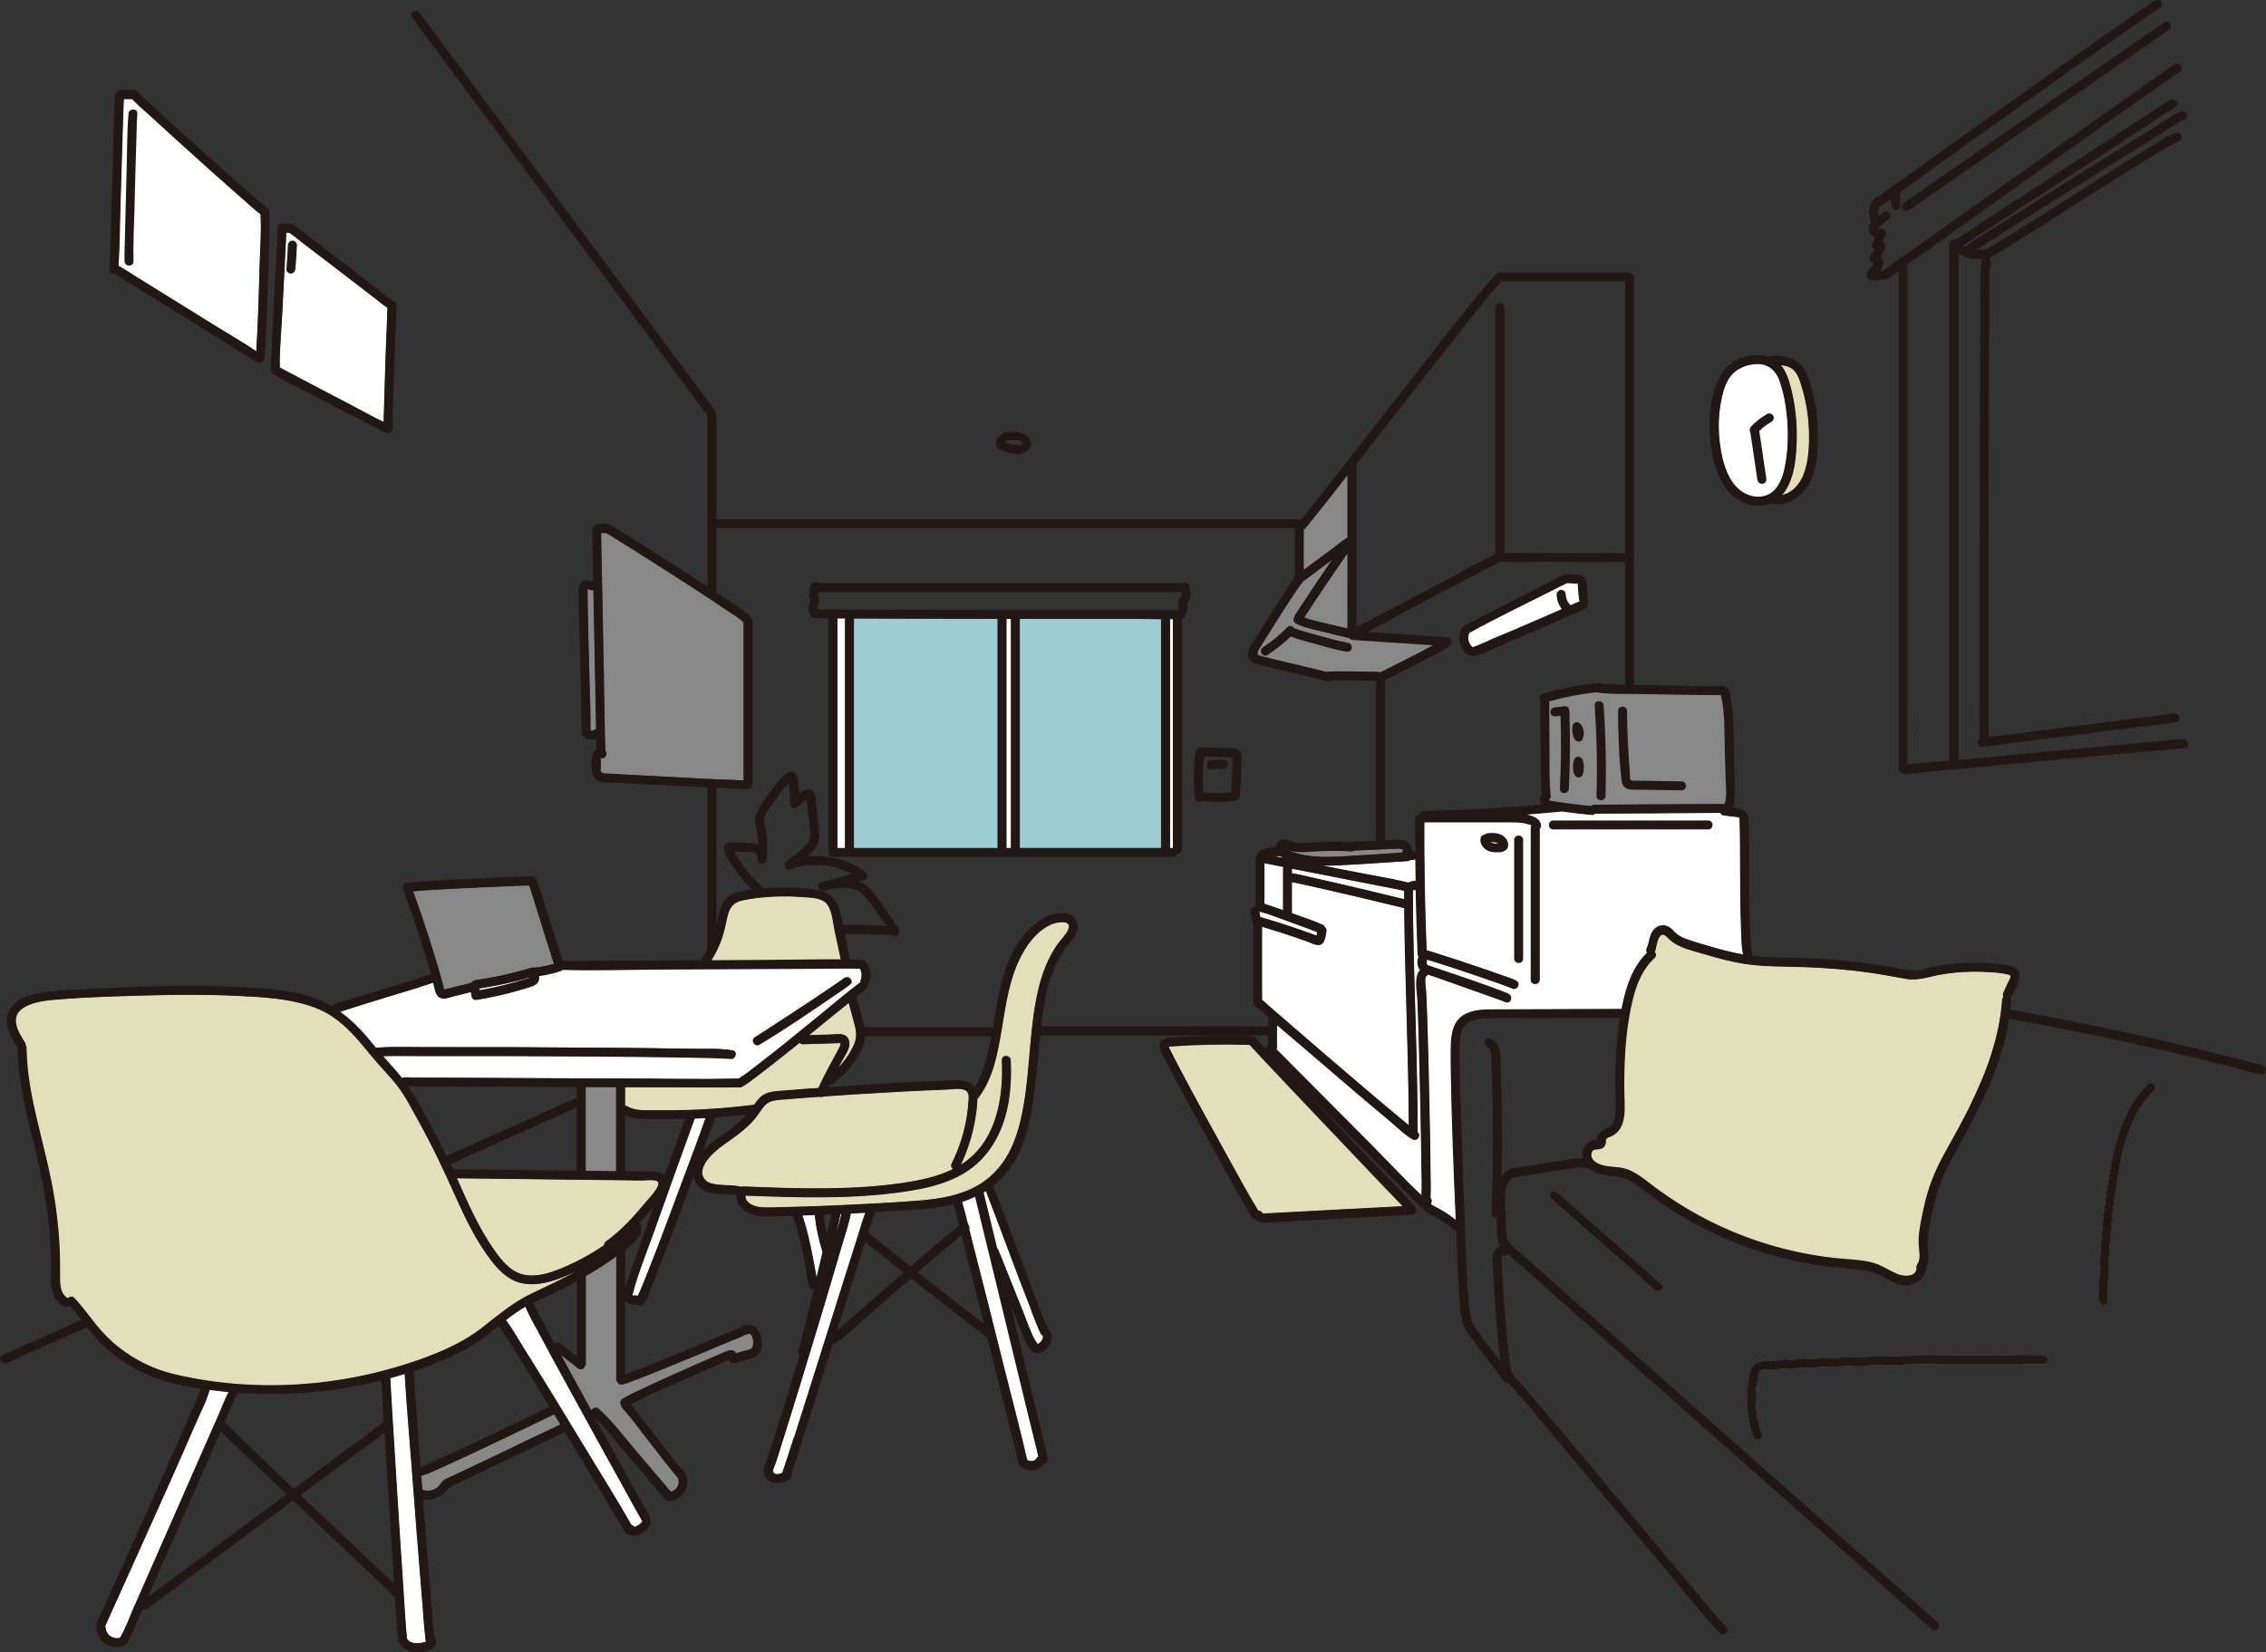 <?xml version="1.0" encoding="UTF-8"?><svg id="_レイヤー_2" xmlns="http://www.w3.org/2000/svg" viewBox="0 0 356.5 259.98"><rect x="0" y="0" width="356.5" height="259.98" fill="#333333" stroke="none"/><defs><style>.cls-1{fill:#9dcdd4;}.cls-2{fill:#fff;}.cls-3{fill:#221714;}.cls-4{fill:#e2dfbb;}.cls-5{fill:#888;}</style></defs><g id="_デザイン"><path class="cls-2" d="M22.95,17.56c1.58,1.46,3.17,2.91,4.77,4.36,3.51,3.18,7.03,6.35,10.6,9.46.87.76,1.74,1.62,2.69,2.29.18,2.55-.05,5.18-.12,7.73-.1,3.85-.22,7.7-.41,11.54-.03.71-.07,1.43-.12,2.14,0,.09-.01.18-.02.27-2.28-1.54-4.68-2.91-7.01-4.36-3.98-2.48-7.95-4.95-11.94-7.41-.93-.57-1.85-1.2-2.81-1.72.21-3.01.22-6.04.31-9.05.14-4.54.26-9.09.41-13.63.04-1.21.07-2.42.15-3.62h1.36c.65.72,1.43,1.37,2.14,2.02Z"/><path class="cls-2" d="M45.49,36.57c.59.35,1.14.84,1.69,1.26,1.22.93,2.44,1.86,3.65,2.8,2.74,2.1,5.47,4.22,8.21,6.31.64.49,1.27,1.05,1.96,1.48-.23,5.33-.42,10.67-.55,16-.02.68-.05,1.36-.05,2.04-1.77-.84-3.5-1.82-5.23-2.72-3.07-1.59-6.13-3.19-9.19-4.82-.66-.35-1.35-.68-2-1.07-.05-2.51.21-5.06.34-7.56.19-3.68.39-7.36.56-11.04.04-.89.11-1.79.11-2.68.17,0,.33.01.5,0Z"/><path class="cls-2" d="M120.32,230.81s-.01.03,0,0h0Z"/><path class="cls-2" d="M122.09,231.99s0,0,0,0c0,0,0,0,0,0,.01,0,.02,0,.03,0-.01,0-.03,0-.04,0Z"/><path class="cls-2" d="M121.56,231.55s0,0,0,0c0,0,0,0,0,0,0,0,0,0,0,0,0,0,0,0,0,0Z"/><path class="cls-2" d="M121.76,231.84s0,0,.01.01c0,0,0,0,0,0,0,0-.01-.01-.02-.02Z"/><path class="cls-2" d="M164.02,210.78s0,0,0,0c0,0,0,0,0,0,0-.02.01-.04.02-.06,0-.01,0,0-.02.07Z"/><path class="cls-2" d="M119.47,164.36c4.14-2.48,8.15-5.25,12.14-7.96.72-.49,1.45-.96,2.12-1.5.66-.54-.28-1.46-.93-.93-.01,0-.01,0-.02.01-.04.03-.08.06-.12.09-.13.1-.27.19-.4.29-.37.26-.75.52-1.13.78-1.05.71-2.1,1.42-3.16,2.12-2.33,1.55-4.67,3.08-7.01,4.6-.71.46-1.42.93-2.15,1.37-.73.44-.07,1.58.67,1.14Z"/><path class="cls-2" d="M159.08,133.48h-.78v-36.16c.26,0,.52,0,.78,0v36.16Z"/><path class="cls-2" d="M133.03,97.28c-.03.07-.05.15-.05.24v35.96h-1.28v-36.21c.44,0,.89,0,1.33,0Z"/><path class="cls-1" d="M134.3,133.48v-35.96c0-.09-.02-.17-.05-.24,4.52.02,9.04.03,13.57.04,3.05,0,6.11,0,9.16,0v36.16h-22.68Z"/><path class="cls-1" d="M160.4,133.48v-36.16c6.05,0,12.1.02,18.15,0,1.37,0,2.77.04,4.16.05v36.09h-22.31Z"/><path class="cls-2" d="M184.03,133.48v-36.09c.18,0,.36-.02.54-.03,0,.01,0,.02,0,.03v36.1s-.05-.02-.08-.02h-.45Z"/><path class="cls-2" d="M186.73,94.92s0,0,0,0c0,0,0,0,0,0Z"/><path class="cls-5" d="M212.13,101.22c-1.51-.26-3.01-.71-4.49-1.11-1.36-.37-2.74-.74-4.07-1.21-.03-.05-.06-.11-.1-.15-.26-.24-.67-.26-.93,0-.59.6-1.2,1.17-1.85,1.7-.15.13-.31.25-.47.38-.02.01-.03.03-.05.04,0,0,0,0-.01,0-.04.03-.08.06-.11.09-.08.06-.17.13-.26.19-.34.25-.69.49-1.05.73-.29.19-.44.59-.24.9.19.29.59.44.9.24,1.3-.85,2.51-1.83,3.63-2.91,1.39.51,2.84.88,4.26,1.28,1.48.41,2.97.85,4.49,1.11.83.15,1.19-1.13.35-1.27Z"/><path class="cls-2" d="M234.06,100.93c-.77.32-1.55.71-2.35.95-.02,0-.03.02-.04.02-.03-.03-.06-.07-.1-.1.05.04.09.07.02,0-.03-.02-.05-.05-.08-.07-.05-.04-.09-.09-.13-.14,0,0-.02-.02-.04-.04,0,0,0-.02-.02-.03-.04-.05-.07-.11-.1-.16-.04-.06-.07-.13-.1-.19,0,0,0,0,0,0-.01-.03-.02-.05-.03-.08-.05-.13-.08-.26-.11-.4,0-.02,0-.04,0-.06,0,0,0,0,0,0,0-.07-.01-.14-.01-.22,0-.07,0-.13,0-.19,0-.03,0-.06,0-.09.03-.13.06-.26.1-.39,0,0,0-.01,0-.03-.02.05.02-.04.03-.06.02-.03.04-.07.05-.1.01,0,.03,0,.04-.01,4.28-2.37,8.72-4.48,13.08-6.69.72-.36,1.43-.74,2.15-1.07.03-.01.05-.04.08-.06.42.02.84.04,1.26.07.11,0,.23.01.34.02.04,0,.08,0,.12,0,0,0,0,0,.01,0,0,0,.01,0,.02,0,0,.01,0,.03,0,.04,0,.11.02.23.03.34.02.22.04.43.05.65.04.44.07.88.11,1.33.01.16.08.31.18.44-.5.28-1.05.49-1.57.72-.02-.02-.03-.05-.05-.08-.07-.07-.14-.14-.2-.22,0,0-.02-.02-.02-.03-.02-.03-.05-.07-.07-.1-.1-.14-.18-.3-.25-.46-.07-.19-.13-.39-.16-.6,0-.1-.02-.19-.02-.29,0-.35-.3-.68-.66-.66-.35.02-.66.29-.66.66,0,.84.32,1.66.85,2.31-.94.42-1.88.83-2.82,1.24-2.97,1.29-5.95,2.57-8.94,3.81Z"/><path class="cls-2" d="M239.59,150.85v-18.68c0-.85-1.32-.85-1.32,0v18.68c0,.85,1.32.85,1.32,0Z"/><path class="cls-2" d="M236.26,131.46c-.66-.37-1.42-.36-2.16-.31-.18.01-.35.09-.48.22-.28.01-.56.18-.62.47-.15.73.19,1.37.77,1.8.52.38,1.21.44,1.84.43.28,0,.58,0,.85-.1.37-.13.7-.41.76-.81.12-.71-.37-1.37-.96-1.7ZM235.07,132.73s-.03,0-.05,0c.03,0,.07.01,0,0-.01,0-.03,0-.03,0,0,0,.01,0,.03,0,0,0,0,0,0,0-.05,0-.1-.02-.15-.03-.05-.01-.1-.03-.15-.04,0,0-.04-.01-.06-.02,0,0,0,0,0,0-.04-.02-.09-.05-.13-.07,0,0,0,0-.03-.02,0,0-.02-.02-.02-.02,0,0,0,0,.01,0-.03-.02-.05-.05-.08-.08.14,0,.27-.02.41-.02.12,0,.23,0,.35.02.03,0,.06.01.07.02.06.01.11.03.17.04.03.01.07.02.1.03.01,0,.03.01.04.02.04.02.07.04.11.06.01,0,.05.04.08.05.02.02.05.04.06.05,0,0,0,0,.01.01-.02,0-.04,0-.06,0-.22,0-.44.01-.67,0ZM235.93,132.99s0,.04,0,0h0Z"/><path class="cls-2" d="M234.48,132.53s0,0,0,0c0,0,0,0,0,0,.01,0,.02.01.03.02,0,0,0,0,0,0,0,0-.02-.02-.05-.03Z"/><polygon class="cls-2" points="235.02 132.73 235.02 132.73 235.02 132.73 235.02 132.73"/><path class="cls-2" d="M158.28,71.11c.47.14.94.25,1.42.3.84.08,1.89-.07,2.37-.86.5-.82,0-1.88-.82-2.26-.47-.23-.99-.28-1.51-.27-.53,0-1.07.03-1.6.04-.22,0-.43.13-.55.32-.34.19-.65.43-.81.8-.2.47-.16,1.04.25,1.39.34.29.83.41,1.25.53ZM158.06,69.63s-.03.02,0,0h0ZM157.97,69.74s0,0,0,0c0,.01,0,.02,0,.03,0-.02,0-.03,0-.03ZM160.91,69.92s0,.01,0,0h0ZM160.95,69.84s0-.02,0-.03c0,.01,0,.02,0,.03,0,0,0,0,0,0,0,0,0,0,0,0,0,0,0,0,0,0ZM160.95,69.85s0,0,0,0c0,0,0,0,0,0ZM160.17,69.35s.11.01.13.01c.07.01.15.03.22.05.03,0,.07.02.1.03-.01,0-.07-.03,0,0,.05.02.1.06.15.09,0,.01.05.05.07.07,0,0,.01.01.02.02.01.02.02.04.04.06.01.02.02.04.03.06,0,.02.01.05.02.07h0s0,.03,0,.05c0,0,0,0,0,0,0,.01-.01.02-.02.03-.01.01-.03.03-.04.04-.03.02-.06.03-.09.05,0,0-.03.01-.04.02-.01,0-.03,0-.04.01-.06.02-.11.03-.17.05-.14.03-.18.03-.35.04-.17,0-.33,0-.5-.02-.02,0-.03,0-.04,0-.03,0-.06,0-.09-.01-.1-.02-.2-.04-.3-.06-.33-.07-.65-.17-.97-.28-.09-.03-.17-.06-.26-.08.01,0,.02-.02.03-.03,0,0,.02-.01.03-.02.04-.02.08-.05.12-.07.08-.04.16-.08.24-.12.02,0,.03-.03.05-.04.55-.02,1.11-.06,1.66-.02Z"/><path class="cls-2" d="M256.36,121.51c-.26-3.21-.41-6.42-.44-9.64,0-.85-1.33-.85-1.32,0,.04,3.63.11,7.33.56,10.94.09.72.46,1.23,1.2,1.34.86.13,1.79.05,2.66.07,1.84.03,3.68.06,5.52.09.85.01.85-1.31,0-1.32-1.61-.03-3.22-.05-4.83-.08-.8-.01-1.61-.03-2.41-.04-.26,0-.69.09-.82-.15-.15-.28-.08-.89-.11-1.21Z"/><path class="cls-2" d="M250.94,111.01c.32,4.74.42,9.48.29,14.23-.02.85,1.3.85,1.32,0,.13-4.74.03-9.49-.29-14.23-.06-.84-1.38-.85-1.32,0Z"/><path class="cls-2" d="M243.65,125.81s0,.02-.02.02c0,0,0,0,0,0,0,0,0,0,0,0,0-.01.01-.02.02-.03Z"/><path class="cls-2" d="M248.34,116.65c.21,0,.48-.12.57-.33.15-.35.25-.72.21-1.11-.04-.38-.14-.75-.35-1.07-.03-.04-.07-.08-.11-.12,0,0,0,0,0,0-.08-.14-.24-.27-.39-.3-.17-.04-.36-.03-.51.07-.14.09-.28.23-.3.39-.03.2-.06.4-.06.6,0,.19.02.38.05.57.05.34.17.66.33.97.1.2.35.33.57.33Z"/><path class="cls-2" d="M248.88,119.46s0,0,0,0c-.03-.06-.08-.1-.12-.15-.02-.02-.05-.05-.07-.06-.01,0-.02-.02-.03-.02-.02-.01-.05-.01-.07-.02-.03-.02-.06-.04-.1-.05-.02,0-.04,0-.05,0-.03,0-.05,0-.08,0-.06,0-.13,0-.19.01,0,0-.01,0-.02,0,0,0-.02.01-.03.01-.21.06-.38.21-.45.44-.21.71-.21,1.51.04,2.21.09.27.34.5.64.48.29-.01.55-.2.64-.48.21-.71.2-1.49-.02-2.2-.02-.06-.05-.11-.08-.16Z"/><path class="cls-2" d="M246.02,111.18c-.46.09-.93.15-1.4.17-.85.04-.85,1.36,0,1.32.31-.01.63-.04.94-.08.13,3.84.1,7.69-.09,11.53-.04.85,1.28.85,1.32,0,.21-4.1.23-8.2.07-12.3-.02-.45-.41-.72-.84-.64Z"/><path class="cls-2" d="M244.37,130.47h24.37c.85,0,.85-1.32,0-1.32h-24.37c-.85,0-.85,1.32,0,1.32Z"/><path class="cls-2" d="M244.03,188.58c5.44,4.8,10.89,9.61,16.33,14.41.63.56,1.57-.37.93-.93-5.44-4.8-10.89-9.61-16.33-14.41-.63-.56-1.57.37-.93.93Z"/><path class="cls-2" d="M321.5,213.37c-7.87-.13-15.74-.11-23.61.06-3.91.09-7.81.21-11.72.37-1.98.08-3.96.18-5.94.28-.92.05-1.84.07-2.75.15-.63.05-1.23.18-1.65.7-.52.65-.62,1.63-.74,2.42-.14.94-.22,1.88-.22,2.83.01,1.99.37,3.96,1.03,5.83.28.8,1.56.45,1.27-.35-.56-1.58-.9-3.21-.97-4.89-.03-.79,0-1.58.07-2.37.07-.69.09-1.97.51-2.55.42-.58,1.83-.38,2.46-.41.93-.05,1.87-.1,2.8-.14,1.81-.09,3.63-.17,5.44-.24,7.26-.29,14.53-.44,21.79-.47,4.07-.01,8.15.02,12.22.08.85.01.85-1.31,0-1.32Z"/><path class="cls-5" d="M272.51,123.44c-.01-.25-.03-.5-.03-.75l-.13-4.53c-.02-.62-.03-1.25-.03-1.89-.03-2.37-.06-4.82-.63-7.17-.11-.44-.54-.74-.96-.72-.55.03-1.11.01-1.7,0-.25,0-.5-.01-.75-.01-2.97-.03-6.18-.08-10.1-.16-.65-.01-1.31-.01-1.97,0-1.54,0-3.14,0-4.63-.19,0,0,0,0-.01,0-.14-.06-.3-.08-.44-.06-2.57.27-5.15.77-7.69,1.49-.41.12-.69.49-.68.91v1.35c.01,2.02.02,4.04.04,6.06,0,.58,0,1.16,0,1.74,0,1.85,0,3.76.17,5.65,0,0,0,0,0,0-.09.1-.16.21-.2.34-.15.35-.08.77.21,1.05.05.05.1.09.16.13.03.03.07.05.11.07.34.23.71.28.98.32l.11.02c.67.11,1.35.2,2.02.29,1.24.17,2.52.31,3.91.44.03,0,.06,0,.09,0,.21,0,.41-.07.58-.2.61,0,1.23,0,1.84,0h.9c2.01-.02,4.02-.03,6.04-.05,3.89-.03,7.78-.06,11.67-.06.4,0,.75-.25.89-.63.4-1.12.33-2.35.27-3.43Z"/><path class="cls-2" d="M198.65,157.47s-.1-.06-.14-.09v-11.6c1.9.56,3.79,1.16,5.66,1.81.53.18,1.06.37,1.58.56.49.18,1.02.48,1.54.52,1.14.1,1.2-1.31,1.35-2.1.05-.29-.07-.52-.26-.67-.04-.13-.13-.25-.3-.33-1.1-.54-2.31-.92-3.46-1.33-.47-.17-.95-.34-1.42-.51,0-.02.01-.04.01-.06v-4.89s.05,0,.06.01c.17.03.34.07.51.1.47.1.94.2,1.41.3,1.42.31,2.84.64,4.25.96,3.15.73,6.31,1.46,9.45,2.24.68.17,1.39.31,2.07.52.1,11.44.68,22.86.71,34.3-.51-.42-1.02-.89-1.52-1.31-1.9-1.58-3.79-3.18-5.67-4.78-4.2-3.57-8.38-7.16-12.54-10.78-1.1-.96-2.23-1.89-3.3-2.89Z"/><path class="cls-5" d="M212.57,133.94c.18.02.32-.04.42-.13,1.52-.07,3.05-.13,4.57-.2.76-.03,1.52-.08,2.29-.1.24,0,.68-.06.87.13.02.02.03.05.05.07.11.1-.03.13.03.06-.13.14-.17.29-.17.43-3.15.2-6.3.41-9.45.59-3.05.17-6.24.2-9.02-1.2,0-.04,0-.08,0-.12.11.04.22.08.33.14.17.07.33.15.51.21.41.14.87.19,1.3.21.88.03,1.78-.07,2.66-.11,1.87-.09,3.75-.15,5.62.01Z"/><path class="cls-5" d="M208.74,105.77s-.04.02-.07.02c-.56-.18-1.15-.31-1.72-.45-1.22-.3-2.44-.59-3.67-.88-1.19-.28-2.38-.56-3.56-.85-.43-.11-.86-.21-1.28-.33-.14-.04-.29-.08-.43-.13-.05-.02-.11-.05-.16-.05-.02,0-.04-.02-.06-.02-.01,0-.02-.01-.03-.02.08-.15.08-.31.02-.46.19-.37.43-.73.64-1.08.54-.87,1.08-1.74,1.63-2.61,1.2-1.91,2.42-3.82,3.67-5.7.23-.35.47-.69.71-1.04.04-.06.09-.12.14-.19.01-.02.03-.04.05-.07.04-.05.08-.1.12-.14.1-.09.15-.19.18-.29.86-.58,1.67-1.24,2.5-1.86.78-.58,1.56-1.16,2.34-1.74-2,2.91-3.98,5.84-5.91,8.8-.08.12-.1.24-.1.35-.26.28-.32.76.12,1,1.22.64,2.57.92,3.9,1.24,1.42.34,2.84.68,4.26,1.03.09.02.17.02.25,0,.1.17.27.31.52.33,4.23.3,8.46.56,12.68.84.05,0,.1,0,.15.01-.66.36-1.33.72-2,1.07-1.64.85-3.29,1.68-4.94,2.51-.5.25-1,.5-1.5.75-.43-.07-.9-.06-1.31-.07-.93-.03-1.86-.04-2.79-.05-1.45,0-2.94-.08-4.39.05Z"/><path class="cls-5" d="M212.04,86.92v12.04c-1.25-.3-2.5-.6-3.75-.9-1.05-.25-2.15-.47-3.15-.89,2.25-3.45,4.56-6.86,6.91-10.25Z"/><path class="cls-2" d="M201.31,134.68s.03,0,.05,0c.33.17.67.32,1.01.46-.11-.02-.22-.04-.32-.06-.6-.12-1.2-.24-1.8-.36.35-.04.71-.05,1.06-.03Z"/><path class="cls-2" d="M220.95,140.14c0,.47,0,.93,0,1.4-.43-.11-.87-.21-1.29-.31-1.43-.36-2.86-.7-4.29-1.04-3.17-.75-6.34-1.49-9.52-2.2-.87-.19-1.75-.43-2.64-.54v-.71s-.02-.07-.02-.1c.29.06.57.11.86.17,4.46.88,8.93,1.75,13.39,2.63,1.17.23,2.35.43,3.51.7Z"/><path class="cls-2" d="M207.23,146.63s.03.01.06.03c-.04.21-.08.46-.12.62-.08-.03-.16-.06-.24-.09-.25-.09-.49-.18-.74-.27-.9-.33-1.8-.64-2.71-.95-1.71-.58-3.43-1.11-5.15-1.62-.04-.04-.08-.07-.12-.1-.03-.28-.07-.55-.1-.83,0-.01,0-.03,0-.04,1.57.4,3.11,1.03,4.62,1.57,1.01.36,2.03.73,3.04,1.11.38.14.75.28,1.13.43.11.04.23.09.34.14Z"/><path class="cls-2" d="M199.8,142.55c-.31-.1-.62-.21-.93-.31,0-.02.01-.03.01-.05v-6.4c.12.02.25.04.36.07.92.19,1.84.37,2.76.55-.06.09-.1.2-.1.34v6.52c-.69-.24-1.39-.49-2.09-.72Z"/><path class="cls-2" d="M222.14,138.72c-.08.01-.15.04-.22.06-.11.04-.22.09-.32.15-2.59-.64-5.26-1.06-7.88-1.57-2.04-.4-4.09-.8-6.13-1.2,1.01.04,2.03.03,3.04-.02,3.62-.17,7.24-.45,10.85-.67.17-.01.3-.08.4-.18,0,0,0,0,.02,0h.35c.09,0,.18-.02.25-.06.08-.03.15-.07.21-.14.01,0,.01-.02.02-.04,0,1.21.02,2.43.04,3.64-.08-.01-.15-.03-.23-.03-.13,0-.27.02-.4.04Z"/><path class="cls-5" d="M206.25,81.99c.8-.98,1.58-1.98,2.37-2.97,1.15-1.45,2.28-2.92,3.42-4.37v9.95c-.94.61-1.82,1.34-2.72,2.01-1.42,1.05-2.83,2.11-4.25,3.15v-6.43s.05-.02.07-.04c.42-.37.76-.87,1.11-1.3Z"/><path class="cls-5" d="M94.53,83.47c.04-.07.13-.13,0,0h0Z"/><path class="cls-5" d="M93.46,114.88c-.05.04-.11.07-.17.1-.06.02-.12.04-.18.05-.07,0-.14,0-.2,0-.02,0-.03,0-.05-.01.04-2.81-.1-5.64-.17-8.45-.1-3.85-.21-7.7-.27-11.55-.01-.6-.02-1.21-.02-1.81,0-.09,0-.18,0-.27.03-.23-.16-.2.1-.23.26-.03.59.17.87.17,0,0,.02,0,.02,0,0,.38.01.76.02,1.13.13,6.45.25,12.9.38,19.35,0,.48.02.97.02,1.45-.12,0-.25,0-.35.08Z"/><path class="cls-5" d="M97.31,121.85c-.59-.03-1.19-.06-1.78-.08-.14,0-.28,0-.42-.02-.71-.1-.66-.43-.66-1.04,0-.25.16-1.39-.06-1.53.65.42,1.24-.48.81-1-.14-4.03-.16-8.06-.24-12.09-.12-6.16-.24-12.33-.36-18.49-.02-1.02-.04-2.03-.06-3.05,0-.23.02-.49-.01-.72.24.03.54,0,.76,0,.02,0,.03,0,.05,0,.81.42,1.58.94,2.35,1.41,1.7,1.05,3.39,2.11,5.08,3.19,3.79,2.41,7.58,4.84,11.3,7.36.98.67,2.2,1.35,2.96,2.13v24.9c-6.57-.22-13.14-.65-19.71-.97Z"/><path class="cls-4" d="M113.51,147.74c.41-1.15.61-2.34.89-3.53.35-1.44.93-2.25,2.42-2.57,1.55-.33,3.15-.5,4.73-.58,1.56-.08,3.12-.06,4.67.06,1.29.1,3.23.07,4.03,1.28.73,1.11.82,2.81,1.1,4.08.32,1.51.65,3.02.97,4.53-4.37-.04-8.74.08-13.1.1-2.46.01-4.93.02-7.39.04.68-1.07,1.25-2.21,1.68-3.4Z"/><path class="cls-2" d="M115.24,133.62c.07-.02.06,0,.01.07-.03-.04-.04-.06-.01-.07Z"/><path class="cls-5" d="M64.92,140.19c1.92-.25,4.22-.28,6.21-.38,3.16-.16,6.31-.3,9.47-.43.9-.04,1.79-.07,2.69-.1.02.07.05.14.07.2.12.35.23.71.34,1.06.32,1.01.63,2.02.94,3.02.68,2.19,1.34,4.39,2.06,6.57.16.5.31,1.04.53,1.54-1.03.29-2.12.52-3.08.63-.03,0-.06.02-.09.02-.13-.05-.26-.06-.39-.02-1.98.6-4,1.1-6.03,1.49-.5.1-1,.19-1.51.27-.46.08-.98.1-1.43.24-.28.09-.45.23-.56.41-.03,0-.06,0-.09,0-.85.21-1.7.42-2.55.63-.4.1-.8.2-1.2.3-.13.03-.38.11-.44.08-.08-.05-.14-.52-.17-.62-.48-1.76-.99-3.51-1.53-5.25-.99-3.25-2.08-6.47-3.25-9.65Z"/><path class="cls-2" d="M75.42,155.87s-.01-.07-.02-.11c-.02-.08-.03-.15-.05-.23.11-.02.22-.05.25-.05.24-.04.47-.07.71-.11.86-.14,1.71-.3,2.57-.48,1.55-.32,3.08-.72,4.6-1.16,0,.05-.04.1-.11.15-.28.19-.74.25-1.06.35-.84.26-1.68.5-2.53.72-1.44.37-2.89.67-4.36.93Z"/><path class="cls-2" d="M66.03,155.27c.72-.22,1.44-.44,2.15-.68,0,.03.02.05.02.08.19.67.26,1.72.85,2.18.65.51,1.65.04,2.35-.13.89-.22,1.79-.44,2.68-.66.05.22.11.44.15.64,0,.04,0,.08,0,.11.02.08.06.14.1.2.14.27.43.34.7.27,0,0,.01,0,.02,0,2.12-.34,4.22-.8,6.29-1.39.5-.14.99-.29,1.48-.44.43-.13.93-.25,1.31-.49.56-.35.7-.88.62-1.42,1.16-.16,2.3-.41,3.41-.77.12-.04.22-.12.3-.21,5.33.14,10.69-.03,16.02-.06,8.22-.04,16.43-.09,24.65-.12,2.05,0,4.11-.07,6.15-.01.02.03.03.05.05.08.03.05.05.1.07.15,0,0,0,.02.01.03,0,0,0,0,0,0,.04.1.07.21.1.31.01.05.03.11.04.16,0,.01,0,.05.01.09,0,.03,0,.06,0,.07,0,.05,0,.11,0,.16,0,.11,0,.22-.01.33,0,0,0,0,0,0,0,0,0,.01,0,.02,0,.05-.02.11-.03.16-.03.11-.06.21-.1.32-.04.1-.03.2,0,.3-2.34,1.75-4.57,3.67-6.83,5.51-3.12,2.54-6.24,5.1-9.44,7.55-.96.74-1.93,1.55-2.99,2.14-.04,0-.07-.02-.12-.02-6,.16-12.03,0-18.04-.01-9.07-.03-18.14-.06-27.22-.12-2.36-.02-4.73.03-7.08-.07-.2,0-.36.06-.46.17-.32-.42-.66-.83-1.01-1.24-.68-.77-1.36-1.54-2.04-2.32,1.82-.07,3.65-.02,5.46-.03,4.33-.01,8.66,0,12.99,0,9.59.03,19.18.07,28.77.22,1.72.03,3.43.06,5.15.11.54.02,1.08.04,1.62.07.17,0,.34.02.51.03.06,0,.12.01.18.02,0,0,0,0,0,0,0,0,0,0,0,0,0,0,0,0,0,0,.08,0,.07,0,.03,0,.8.1,1.14-1.13.32-1.27-2.06-.36-4.29-.21-6.38-.25-4.29-.08-8.58-.12-12.88-.16-9.65-.08-19.29-.12-28.94-.1-2.54,0-5.12-.09-7.66.07-.08,0-.15.03-.21.06-.26-.31-.53-.62-.79-.94-1.5-1.85-3.1-3.49-4.96-4.8,4.17-1.39,8.4-2.6,12.6-3.91Z"/><path class="cls-4" d="M134.44,161.01c.33,1.21.47,2.23-.05,3.41-.63,1.41-1.54,2.69-2.64,3.77.31-.57.62-1.15.95-1.71.35-.6.75-1.21.86-1.9.1-.65-.06-1.35-.7-1.66-.58-.28-1.38-.12-2-.1-1.23.04-2.46.08-3.7.12,2-1.62,4-3.25,6.01-4.88.12-.1.26-.21.38-.31.3,1.09.6,2.18.89,3.27Z"/><path class="cls-4" d="M127.81,171.3c-1.48.11-2.96.23-4.44.35-1.1.09-2.31.09-3.27.7-.61.39-1.03.96-1.43,1.54-3.39.42-6.79.7-10.2.82-1.73.06-3.45.08-5.18.05-1.5-.02-3.31.17-4.63-.64-.12-.08-.24-.09-.36-.09v-2.99c3.56,0,7.13.03,10.69.03,2.36,0,4.72.05,7.08-.01.02,0,.04-.01.06-.01.16.06.35.07.54-.04.95-.51,1.82-1.22,2.67-1.87,1.49-1.13,2.95-2.29,4.41-3.45.69-.55,1.38-1.11,2.07-1.67.1.16.27.27.52.27,1.28-.04,2.56-.08,3.85-.12.61-.02,1.23-.05,1.84-.06.29,0,.27-.06.24.24-.03.25-.16.5-.28.72-1.11,2.04-2.23,4.06-3.2,6.17-.32.02-.65.04-.97.07Z"/><path class="cls-5" d="M97,184.35c-1.13-.01-2.25-.03-3.38-.04-.5,0-1-.01-1.51-.02v-13.27c1.62,0,3.24,0,4.87.01v13.22s.01.06.02.1Z"/><path class="cls-4" d="M89.46,185.58c3.1.04,6.2.07,9.3.11.72,0,1.44.02,2.16.03.69,0,1.69-.16,2.34.05,1.25.39-1.05,2.72-1.45,3.2-1.93,2.34-3.97,4.63-6.45,6.41-.22.16-.3.38-.29.59-2.09,1.43-4.33,2.65-6.67,3.62-1.89.78-4.06,1.5-6.11,1.01-2.1-.5-3.49-2.34-4.67-4.02-2.39-3.42-4.05-7.28-5.74-11.07-.02-.04-.04-.09-.06-.13,5.88.07,11.76.14,17.64.21Z"/><path class="cls-4" d="M18.64,212.04c-1.28-1.02-2.44-2.19-3.47-3.46-1.17-1.44-2.23-2.96-3.51-4.3-.32-.33-.73-.21-.96.07-1.07-.55-1.28-1.77-1.3-2.9-.02-1.3.01-2.59-.03-3.89-.08-2.67-.32-5.34-.7-7.99-.76-5.31-2.3-10.44-3.42-15.68-.64-2.99-1.09-6.01-1.13-9.07,0-.16-.06-.28-.14-.38.01-.13-.01-.26-.11-.4-1.08-1.62-2.42-4-.32-5.41,1.64-1.11,3.99-1.25,5.9-1.41,4.61-.38,9.27-.49,13.9-.62,4.62-.13,9.24-.15,13.86.07,4.1.2,8.38.39,12.26,1.83,3.97,1.46,6.47,4.57,9.05,7.74,1.28,1.57,2.76,2.98,4,4.6,1.3,1.7,2.28,3.66,3.32,5.53,2.12,3.79,3.96,7.7,5.73,11.66,1.64,3.67,3.38,7.33,5.87,10.51,1.3,1.66,2.87,3.09,5.03,3.43,2.09.33,4.21-.28,6.14-1.06,1.25-.51,2.47-1.09,3.66-1.72-.06.03-.11.07-.17.1-2.76,1.62-5.64,2.97-8.53,4.34-2.93,1.39-5.27,3.45-7.81,5.41-2.53,1.95-5.4,3.32-8.38,4.45-12.63,4.79-26.77,5.92-39.95,2.83-3.2-.75-6.23-2.21-8.8-4.27Z"/><path class="cls-2" d="M21.2,252.68c-.74,1.67-1.36,3.52-2.3,5.1-.04,0-.07,0-.11,0-.04.01-.09.02-.13.03-.02,0-.04,0-.07.01-.05,0-.03,0,.06,0-.01.02-.22.01-.25.01-.08,0-.17,0-.25-.01,0,0,0,0,0,0-.04,0-.09-.02-.13-.03-.09-.02-.18-.05-.26-.07-.03-.01-.06-.02-.09-.03,0,0-.02,0-.03-.01-.08-.04-.15-.08-.22-.12-.04-.02-.08-.05-.11-.07-.02-.01-.04-.03-.06-.04-.04-.03-.02-.02.04.03-.07-.03-.13-.11-.19-.16-.03-.03-.1-.09-.13-.14,0,0,0,0-.02-.03,0-.01-.02-.03-.03-.04-.03-.04-.06-.09-.08-.13-.05-.08-.12-.18-.14-.27,0,0,0-.01,0-.02-.02-.05-.04-.1-.05-.15-.03-.09-.05-.18-.07-.28-.01-.05-.02-.1-.03-.15,0,0,0-.01,0-.02,0,0,0,0,0-.01,0-.1-.01-.2-.02-.29.01-.02.03-.03.04-.05,1.93-4.25,3.85-8.51,5.76-12.77,2.85-6.33,5.7-12.66,8.45-19.03.73-1.7,1.68-3.44,2.15-5.24,0-.01,0-.02,0-.03.65.08,1.3.16,1.95.24.38.04.76.07,1.14.11-.61,1.15-1.07,2.43-1.59,3.61-1.37,3.1-2.74,6.2-4.1,9.3-3.04,6.92-6.07,13.85-9.13,20.77Z"/><path class="cls-2" d="M67.08,258.38c-.06.02-.11.03-.17.05-.42.1-.79.17-1.2.19-.39.01-.66,0-1.04-.16.1.04-.12-.06-.14-.07-.08-.04-.15-.09-.22-.14.08.06-.09-.09-.11-.11-.03-.03-.05-.05-.08-.08,0,0-.01-.02-.03-.04-.02-.03-.06-.06-.08-.09-.2-1.59-.27-3.2-.38-4.79-.22-3.18-.43-6.36-.63-9.54-.45-7.01-.89-14.02-1.31-21.03-.11-1.91-.24-3.82-.33-5.72.79-.21,1.57-.45,2.34-.69.28,4.77.7,9.54,1.07,14.31.55,7.24,1.11,14.49,1.71,21.73.17,2.02.28,4.05.54,6.06,0,.05.03.09.05.14Z"/><path class="cls-5" d="M77.49,229.3c-2.13,1.02-4.26,2.04-6.39,3.04-.47.22-1.03.39-1.42.75-.3.29-.47.68-.79.95-.7.6-1.63.71-2.47.43-.06-.77-.12-1.53-.18-2.3.05,0,.09,0,.15,0,.92-.24,1.8-.71,2.66-1.09,1.6-.71,3.19-1.45,4.78-2.19,3.48-1.63,6.95-3.28,10.41-4.95.98-.48,1.97-.95,2.95-1.43.34.55.68,1.11,1.02,1.66-3.58,1.69-7.15,3.42-10.72,5.14Z"/><path class="cls-2" d="M99.81,240.38s.01.01.02.02c0,.02.02.04.04.09-.02-.04-.04-.08-.06-.12Z"/><path class="cls-2" d="M101,239.53s0,0,0,0c-.05.07-.03.03,0,0Z"/><path class="cls-2" d="M98.36,234.49c.89,1.6,1.76,3.2,2.67,4.78.02.04.06.06.08.1-.02.03-.04.06-.06.09-.02.02-.03.05-.05.07-.08.08-.15.18-.24.26-.05.04-.09.09-.14.13,0,0-.01,0-.02.01-.01,0-.03.02-.03.02-.1.07-.21.14-.32.2-.04.02-.09.04-.13.06-.03.01-.06.02-.09.03-.06.02-.11.04-.17.05,0,0-.01,0-.02,0-.02,0-.05,0-.07,0-.05-.08-.11-.15-.2-.2-.07-.04-.16-.07-.26-.08-2.14-3.78-4.46-7.47-6.71-11.18-3.43-5.67-6.87-11.33-10.4-16.94-.86-1.36-1.67-2.86-2.69-4.14,1.01-.78,2.04-1.53,3.15-2.17.58,1.4,1.36,2.73,2.08,4.06,1.38,2.59,2.79,5.17,4.2,7.74,3.12,5.71,6.26,11.41,9.42,17.1Z"/><path class="cls-5" d="M100.03,217.1c1.53-.59,3.05-1.2,4.57-1.82,3.45-1.4,6.89-2.82,10.31-4.29.73-.31,1.62-.59,2.33-1.01.11,0,.23-.01.35-.08.93-.52,1.26,1.93.62,2.34-.38.24-.96.32-1.39.45-.25.08-.51.16-.76.23-.04.01-.18.04-.31.07-.06-.16-.15-.3-.37-.41-.33-.16-.65-.07-.97.05-.4.15-.78.33-1.17.5-1.2.52-2.4,1.04-3.6,1.57-2.92,1.28-5.83,2.58-8.7,3.94-1.01.48-2.05.94-3,1.53-.38.24-.37.67-.16.96,0,.15.04.3.17.43,1.14,1.24,2.14,2.62,3.17,3.94,1.36,1.76,2.71,3.52,4.1,5.26.49.62.97,1.24,1.5,1.82,0,0,.01,0,.02.01,0,.05,0,.1.01.16.26.89-.35,1.85-1.24,2.03-1.88-2.22-3.77-4.43-5.65-6.65-1.84-2.16-3.58-4.52-5.71-6.4-.43-.38-.98-.07-1.11.33-1.64-2.98-3.27-5.97-4.89-8.96.91.72,1.85,1.4,2.73,2.15.26.22.68.28.93,0,.07-.08.12-.18.15-.29.1-.1.17-.24.17-.43v-13.49c0-.09-.02-.17-.05-.25.54-.31,1.09-.61,1.62-.94,1.13-.69,2.23-1.43,3.3-2.21v19.36c0,.2.08.35.19.46.08.23.28.4.59.37.76-.06,1.56-.5,2.27-.77Z"/><path class="cls-2" d="M101.84,200.46c-.35.88-.7,1.77-1.08,2.64-.12.27-.23.54-.37.81-.02.03-.03.06-.05.09-.01,0-.02-.02-.03-.03-.15-.08-.34-.12-.51-.07-.02,0-.04,0-.05.01-.02,0-.04,0-.06,0-.03,0-.05-.01-.08-.02-.03-.02-.07-.04-.1-.06-.02-.02-.04-.04-.06-.06,0-.01-.01-.02-.02-.04.02-.05.05-.08.07-.14.86-3.31,2.21-6.55,3.35-9.77,1.63-4.59,3.28-9.17,4.93-13.75.49-1.36.98-2.72,1.47-4.08,0,0,0-.02,0-.03.6-.02,1.2-.05,1.8-.08-1.1,3.17-2.31,6.31-3.48,9.46-1.87,5.05-3.75,10.1-5.74,15.11Z"/><path class="cls-4" d="M110.5,185.01c-.29-1.03.41-2.13,1.04-2.87,1.24-1.46,3-2.47,4.51-3.63.76-.59,1.51-1.21,2.18-1.91.7-.74,1.2-1.59,1.82-2.39.76-.98,1.66-1.1,2.83-1.2,1.31-.11,2.63-.21,3.95-.31.71-.05,1.43-.1,2.15-.15.17.05.36.04.52-.04,1.52-.11,3.05-.22,4.57-.32,5.05-.32,10.1-.59,15.15-.79.81-.03,2.25-.32,2.9.32.45.44.28,1.32.24,1.88-.05.64-.12,1.28-.21,1.92-.4,2.63-1.22,5.18-2.4,7.57-.18.36-.02.69.24.86-2.47,1.24-5.25,1.82-7.97,2.22-3.89.58-7.84.8-11.77.85-4.44.06-8.88-.11-13.31-.29-.13,0-.23.03-.32.07-1.43-.39-2.93-.17-4.38-.46-.77-.16-1.5-.53-1.73-1.34Z"/><path class="cls-2" d="M126.18,191.22c.68-.02,1.35-.04,2.03-.07.21,1.96.61,3.89,1.22,5.76,0,.03.03.04.04.07-.1.4-.19.79-.28,1.19-.24,1.01-.48,2.02-.72,3.03-.62-3.36-1.19-6.75-2.28-9.98Z"/><path class="cls-2" d="M132.19,190.99c.08,0,.16,0,.24-.01-.32,1.41-.78,2.81-1.18,4.19-.02.07-.04.14-.06.21.1-.44.21-.89.31-1.33.24-1.02.49-2.04.69-3.06Z"/><path class="cls-2" d="M121.95,231.95s-.01,0-.02-.01c.04.01.09.05.02.01Z"/><path class="cls-2" d="M124.94,226.18c-.41,1.28-.82,2.57-1.24,3.85-.13.39-.26.79-.4,1.18-.04.13-.09.25-.13.37-.03.09-.14.33-.03.08-.02.05-.02.09-.03.13,0,0,0,0-.01,0-.03.01-.07.03-.1.04-.08.03-.15.05-.23.08-.08.02-.15.04-.23.06-.03,0-.07.02-.11.02,0,0,0,0,0,0-.09,0-.17,0-.26,0,0,0-.02,0-.04,0,.02,0,.02,0-.03,0-.01,0-.03,0-.04,0,0,0,.02,0,.03,0-.05-.01-.11-.04-.16-.05-.02-.01-.05-.02-.07-.04-.02-.01-.05-.03-.07-.04,0,0,0,0,0,0,0,0,.01.01.02.02,0,0-.01-.01-.02-.02-.05-.03-.04-.03-.01-.01-.03-.03-.07-.06-.1-.09,0,0-.01-.02-.02-.03,0,0-.01-.02-.01-.02-.01-.02-.02-.04-.04-.07,0-.01,0-.03-.01-.04,0-.07.01-.2-.01-.05,0,0,0,.01,0,.02,0,0,0-.01,0-.01,0,0,0,0,0,0,0,0,0,0,0-.01,0,0,0,0,0,0,.01-.09,0-.19,0-.28.62-1.43,1.03-2.98,1.5-4.47.99-3.1,1.94-6.22,2.9-9.33,2.13-6.95,4.23-13.91,6.26-20.88.55-1.87,1.2-3.76,1.59-5.67.8-.04,1.59-.08,2.39-.13-.52,1.3-.88,2.69-1.31,4.01-1.04,3.22-2.05,6.45-3.07,9.68-2.29,7.24-4.55,14.48-6.86,21.71Z"/><path class="cls-2" d="M162.12,223.94c.43,1.76.85,3.51,1.28,5.27-.11.05-.2.12-.26.24-.03.05-.06.1-.09.15,0,0,0,0,0,0-.04.04-.08.09-.13.13,0,0,0,0-.01,0-.07.05-.14.08-.21.12-.03.01-.08.03-.11.04-.05.02-.11.03-.16.04-.01,0-.02,0-.03,0-.05,0-.1,0-.15,0-.05,0-.1,0-.14,0-.01,0-.03,0-.04,0-.05-.01-.11-.03-.16-.04,0,0-.01,0-.02,0,0,0,0,0,0,0-.05-.03-.1-.05-.14-.08,0,0-.02,0-.03-.02,0,0,0,0,0,0,0,0-.01,0-.02-.01,0,0-.02-.01-.02-.02,0,0,0,0,0,0-.04-.03-.08-.05-.12-.07-1.08-4.69-2.32-9.35-3.49-14.02-1.78-7.1-3.56-14.2-5.38-21.29-.08-.33-.16-.65-.24-.98.09-.24.01-.52-.17-.71-.3-1.21-.6-2.42-.97-3.6.13-.04.26-.07.38-.12.61-.21,1.19-.47,1.76-.75,1.17,4.79,2.33,9.58,3.5,14.37,1.73,7.11,3.46,14.22,5.18,21.33Z"/><path class="cls-2" d="M163.11,211.52s0,0,0,.01c0,0,0,0,0,0,0,0,0-.01,0-.02,0,0,0,0,0,0Z"/><path class="cls-2" d="M163.11,211.53s0,0,0,0c0,0,0,0,0,.01,0,.02,0,.02,0,.05,0-.02-.01-.04-.01-.06Z"/><path class="cls-2" d="M162.32,206.34c.46,1.17.89,2.36,1.43,3.49.07.15.18.23.29.28,0,.01.02.03.03.05,0,.01,0,.03.01.04.01.03.02.06.03.1,0,0,0,0,0,0,0,.07,0,.13,0,.19,0,.03-.01.06-.02.09-.01.05-.03.1-.05.14,0,.01,0,.03-.02.06,0,.01,0,.02-.01.03,0-.01,0-.01,0-.02-.02.04-.04.07-.06.11-.04.07-.08.13-.12.2-.03.03-.05.06-.08.09-.06.06-.12.12-.18.17,0,0,0,0,0,0-.03.01-.06.04-.08.06-.04.03-.09.05-.14.08,0,0,0,0,0,0-.03,0-.07.02-.09.03-.01,0-.03,0-.04,0-.02,0-.04,0-.06,0,0,0-.02,0-.02,0,0,0-.01,0-.02,0,0-.03,0-.05,0,0,0,0,0,0,0,0,0,0,0,0,0,0,0,0,0,0,0,0,0,0,0,0,0,0-.03-.14-.1-.28-.2-.38-.89-1.55-1.46-3.36-2.12-5-.97-2.4-1.93-4.82-2.89-7.22-.3-.74-.58-1.49-.91-2.22-.05-.11-.11-.18-.18-.24-.22-.92-.45-1.83-.67-2.75-.48-1.96-.95-3.93-1.43-5.89-.02-.07-.05-.12-.08-.18.16-.09.31-.19.47-.29,2.45,6.33,4.76,12.7,7.24,19.02Z"/><path class="cls-4" d="M160.24,177.65c-.97,3.48-2.75,6.59-5.85,8.58-2.96,1.9-6.48,2.47-9.92,2.74-4.6.36-9.23.58-13.84.78-2.54.11-5.07.19-7.61.24-1.12.02-2.28.1-3.4,0-.96-.1-2.38-.64-2.39-1.77.05-.03.09-.08.13-.12,8.12.31,16.29.59,24.36-.54,3.4-.47,6.89-1.18,9.88-2.95,2.75-1.64,4.72-4.15,5.9-7.1,1.34-3.36,1.65-7.08,1.47-10.67-.04-.85-1.36-.85-1.32,0,.29,5.95-.87,12.85-6.26,16.34-.1.07-.21.12-.32.19,1.07-2.23,1.85-4.59,2.27-7.03.19-1.11.36-2.27.37-3.4,2.48-3.08,3.2-7.16,3.84-10.95.65-3.85,1.17-7.83,2.96-11.35.84-1.66,1.96-3.27,3.46-4.39.73-.54,1.57-.98,2.48-1.12.43-.06,1.07-.12,1.46.11.49.29.3.82.09,1.23-.38.75-1.01,1.35-1.5,2.02-.53.72-.99,1.5-1.39,2.3-.77,1.56-1.33,3.21-1.72,4.9-1.71,7.21-1.14,14.81-3.14,21.98Z"/><path class="cls-4" d="M218.31,187.28c.81.85,1.64,1.7,2.45,2.57-6.27.31-12.55.66-18.82.99-.71.04-1.42.07-2.13.11-.23.01-.45.02-.68.03-.07,0-.16,0-.23.01-.24.05-.27-.16-.25.18-.02-.43-.37-.64-.71-.63-1.82-2.95-3.44-6.04-5.12-9.07-2.4-4.34-4.79-8.68-7.11-13.07-.44-.85-.89-1.69-1.32-2.55-.14-.29-.29-.58-.43-.87-.05-.11-.09-.22-.15-.33,4.27-.32,8.55-.4,12.84-.27.19.24.43.47.63.68.59.64,1.19,1.28,1.79,1.92,1.96,2.09,3.93,4.17,5.9,6.25,4.44,4.68,8.89,9.36,13.34,14.03Z"/><path class="cls-2" d="M216.12,180.55c-4.19-4.22-8.38-8.44-12.58-12.65-.92-.92-1.82-1.87-2.76-2.77.05-.09.08-.19.08-.3v-3.62c1.75,1.51,3.53,3,5.27,4.5,4.19,3.61,8.39,7.21,12.63,10.75,1.1.92,2.23,2.08,3.49,2.79.72.4,1.35-.64.73-1.09,0-.03.02-.06.02-.1,0-12.67-.73-25.32-.74-37.99.02-.01.04-.02.06-.03.04-.01.08-.02.13-.03.07,0,.14,0,.21,0,0,0,0,0-.01,0,.05,0,.1.01.14,0,.06,3.28.16,6.56.29,9.84,0,.02,0,.03.01.05-.03.21.02.43.16.61-.26.61-.25,1.34.07,1.94.04.07.09.13.16.18-.74.72-.59,1.74-.53,2.73.05.74.08,1.47.11,2.21.1,2.53.17,5.07.24,7.6.16,6.07.3,12.15.37,18.22.02,1.58.09,3.19.01,4.77-2.61-2.44-5.06-5.09-7.57-7.62Z"/><path class="cls-2" d="M226.95,190.57c-.44-.27-.9-.51-1.36-.75-.19-.1-.37-.19-.48-.32,0,0-.02-.03-.02-.04,0-.02-.01-.04-.02-.06.17-.27.19-.61-.05-.85,0,0-.02-.01-.03-.02.09-1.34.03-2.7.02-4.03-.02-2.68-.07-5.36-.12-8.04-.11-5.8-.24-11.6-.44-17.39-.04-.99-.07-1.99-.12-2.98-.03-.56-.36-2.23.07-2.54.1-.07.17-.15.21-.24,1.35.42,2.68.92,4,1.39,2.14.75,4.27,1.5,6.4,2.27.63.23,1.26.44,1.88.69.79.32,1.13-.96.35-1.27-3.54-1.44-7.22-2.61-10.83-3.85-.63-.22-1.26-.45-1.9-.64,0,0,0,0,0,0-.01-.04-.02-.08-.04-.12,0,0,0,0,0,0-.03-.08-.05-.16-.07-.24,0-.08,0-.16,0-.24.02-.09.04-.17.07-.26.01-.02.02-.04.04-.06.26.08.53.15.79.23,1.12.34,2.24.71,3.35,1.07,2.42.8,4.84,1.61,7.24,2.47.45.16.91.33,1.36.5.15.06.3.12.45.18,0,0,.01,0,.15.07.75.41,1.41-.73.67-1.14-.55-.3-1.18-.48-1.76-.7-1.11-.4-2.23-.79-3.35-1.17-2.49-.85-4.98-1.69-7.5-2.47-.49-.15-1-.33-1.51-.46-.27-6.73-.39-13.47-.36-20.21h13.9s.04-.01.07-.01c.02,0,.04.01.06.01.37,0,.74.01,1.1.05.05,0,.09.01.14.02-.06,0-.05,0,.03,0,.07.01.14.02.2.03.18.03.36.07.54.11.18.04.36.09.53.15.05.02.11.04.16.05.02,0,.02,0,.03,0,.02,0,.03.01.05.02.06.03.12.07.17.1,0,0,0,0,0,0-.08.1-.14.23-.14.4v23.88c0,.85,1.32.85,1.32,0v-23.77c.14-.12.23-.28.22-.48-.08-.94-.91-1.33-1.71-1.56-.3-.08-.6-.15-.91-.2,1.98-.15,3.96-.32,5.94-.52,0,0,.02,0,.02,0,1.56.22,3.13.41,4.7.56.18.02.35-.07.47-.21,5.98,0,11.97-.07,17.95-.11.6,0,1.2,0,1.81,0,.1.2.27.37.54.4.44.06.88.12,1.32.18.27.04.97.03,1.11.22.1.14.07.38.08.55.02.52.03,1.04.04,1.55.03,1.6.03,3.2.04,4.8.02,3.67.01,7.34.16,11,.05,1.21.05,2.49.33,3.67-1.95-.34-3.88-.86-5.77-1.43-1.12-.34-2.26-.64-3.35-1.06-.52-.2-1.05-.46-1.48-.82-.37-.31-.65-.72-1.06-.98-.77-.5-1.69-.37-2.33.27-.84.84-.72,2.01-1.19,3.02-.12.26-.06.51.07.69-2.2,2.13-3.23,5.1-3.86,8.03-.06.3-.12.59-.17.89-.07-.02-.14-.04-.22-.04-4.36.01-8.73.02-13.09.04-2.18,0-4.36.01-6.55.02-1.52,0-3.13-.02-4.55.63-2.14.98-2.41,3.21-2.46,5.32-.03,1.4,0,2.8.02,4.19.13,7.68.44,15.37.78,23.05-.69-.54-1.39-1.05-2.14-1.5Z"/><path class="cls-2" d="M225.02,189.49s.02-.04.04-.07c0,.02-.02.04-.04.07Z"/><path class="cls-4" d="M309.97,174.05c-1.28,2.6-2.71,5.11-4.11,7.65-1.43,2.59-2.48,5.22-3.11,8.12-.33,1.55-.69,3.12-.84,4.7-.13,1.38.59,3.28-.25,4.48-.1.15-.13.29-.11.43.11,1.64-2.11,1.53-3.1,1.1-1.35-.59-2.51-1.43-3.95-1.8-1.58-.41-3.23-.47-4.85-.61-1.54-.14-3.07-.34-4.59-.6-6.17-1.07-12.16-3.14-17.67-6.12-2.81-1.52-5.49-3.28-8.02-5.24-1.16-.9-2.35-1.82-3.8-2.22-1.42-.39-3.04-.13-4.36-.88-.55-.31-1.03-.83-.9-1.5.16-.84.7-.66,1.34-.76.51-.08.85-.43.92-.95.04-.3-.07-.48.15-.71.18-.19.56-.28.79-.39,2.53-1.26,1.99-4.63,1.96-6.96-.04-3.97.11-7.97.79-11.89.58-3.3,1.43-6.84,4-9.19.31-.29.24-.66,0-.89.31-.76.3-1.71.74-2.38.68-1.02,1.43.26,2.05.72,1.44,1.07,3.39,1.46,5.08,1.96,2.03.61,4.08,1.16,6.17,1.5,2.06.33,4.14.41,6.22.44,4.29.07,8.56.3,12.82.86,2.16.29,4.3.68,6.44,1.07,1.93.35,3.65-.34,5.54-.67,2.32-.41,4.7-.53,7.05-.41,1.14.06,2.36.11,3.47.39.33.08.51.06.45.51-.03.26-.27.58-.37.81-.25.54-.49,1.08-.74,1.62-.11.23-.07.45.04.63-.11.1-.19.25-.21.43-.4,5.9-2.48,11.5-5.08,16.77Z"/><path class="cls-2" d="M337.92,170.67c-3.86,3.77-5.23,9.18-6.08,14.34-1.07,6.5-1.6,13.09-1.57,19.68,0,.85,1.32.85,1.32,0-.02-6.36.45-12.72,1.47-19,.82-5.03,2.01-10.39,5.79-14.08.61-.59-.32-1.53-.93-.93Z"/><path class="cls-2" d="M339.76,1.32s.03-.01,0,0h0Z"/><path class="cls-4" d="M281.75,57.86c.97.57,1.36,1.75,1.67,2.76.73,2.33,1.14,4.76,1.21,7.2.06,2.25-.03,4.67-.82,6.8-.58,1.57-1.91,3.07-3.56,3.32,2.13-2.31,2.36-6.52,2.38-9.34.02-2.54-.29-5.09-.91-7.54-.33-1.29-.78-2.65-1.64-3.64.57.05,1.17.15,1.68.44Z"/><path class="cls-2" d="M270.86,62.48c.31-1.34.78-2.87,1.83-3.82,1.01-.92,2.46-1.42,3.82-1.43.51,0,.96.09,1.37.25.06.04.13.07.2.09.9.43,1.54,1.24,1.93,2.34.7,1.98,1.06,4.13,1.22,6.22.16,2.1.11,4.23-.21,6.32-.23,1.55-.6,3.24-1.63,4.48-1.34,1.6-3.54,1.61-5.23.55-1.82-1.15-2.69-3.28-3.19-5.29-.74-3.12-.84-6.57-.11-9.7Z"/><path class="cls-2" d="M276.57,75.61c.05.35.5.55.81.46.38-.1.51-.46.46-.81-.37-2.48-.74-4.96-1.11-7.44.26-.26.54-.5.83-.73,0,0,.01,0,.02-.02,0,0,.01,0,.01-.01.05-.04.1-.08.15-.11.1-.07.21-.15.31-.22.21-.14.42-.28.64-.4.3-.17.43-.6.24-.9-.19-.3-.58-.42-.9-.24-.92.54-1.77,1.2-2.51,1.97-.2.21-.24.55-.09.8.38,2.55.76,5.1,1.14,7.65Z"/><path class="cls-3" d="M17.99,43.07c.76.42,1.49.92,2.23,1.38,1.77,1.09,3.54,2.19,5.31,3.29,3.98,2.47,7.96,4.94,11.93,7.43.97.6,1.97,1.18,2.9,1.83.25.18.5.15.69.02.25-.02.47-.18.53-.51.17-.92.17-1.89.22-2.82.09-1.75.16-3.5.23-5.25.14-3.87.26-7.74.33-11.61.02-1.1.09-2.24,0-3.34,0-.07-.02-.13-.04-.19,0-.22-.09-.45-.33-.61-.24-.15-.03-.01-.2-.14-.18-.15-.36-.3-.54-.45-.56-.47-1.11-.94-1.65-1.42-1.6-1.39-3.18-2.79-4.75-4.2-3.52-3.14-7.03-6.29-10.49-9.49-.92-.85-1.94-1.67-2.75-2.62-.18-.21-.4-.27-.6-.22,0,0-.01,0-.02,0h-2.04c-.25,0-.5.15-.62.37-.11.11-.19.27-.21.46-.25,3.19-.25,6.41-.34,9.61-.14,4.54-.26,9.09-.41,13.63-.05,1.38-.07,2.78-.17,4.16-.04.52.4.74.8.66ZM22.92,17.59c1.58,1.46,3.17,2.91,4.77,4.36,3.51,3.18,7.03,6.35,10.6,9.46.87.76,1.73,1.62,2.68,2.29.18,2.54-.05,5.15-.12,7.69-.1,3.85-.22,7.7-.41,11.54-.03.71-.07,1.43-.12,2.14,0,.06,0,.12-.01.18-2.25-1.52-4.64-2.87-6.94-4.31-3.98-2.48-7.95-4.95-11.94-7.41-.92-.57-1.83-1.19-2.78-1.71.21-3,.21-6.02.3-9.02.14-4.54.26-9.09.41-13.63.04-1.19.06-2.38.13-3.57h1.3c.65.72,1.42,1.36,2.13,2.01Z"/><path class="cls-3" d="M20.21,17.91c-.22,2.66-.19,5.36-.27,8.03-.11,3.97-.21,7.93-.3,11.9-.02,1.09-.08,2.18-.05,3.27.03.91,1.44.91,1.41,0-.07-2.67.09-5.37.15-8.04.1-3.97.2-7.93.33-11.9.03-1.09.04-2.18.13-3.26.08-.91-1.34-.9-1.41,0Z"/><path class="cls-3" d="M42.91,58.79c1.91,1.26,4.1,2.21,6.12,3.27,3.06,1.61,6.13,3.21,9.2,4.79.8.41,1.6.87,2.43,1.23.4.17.78-.03.97-.32.11-.11.17-.27.16-.47-.11-2.22.08-4.47.15-6.69.1-3.23.22-6.46.34-9.69.04-.95.07-1.91.11-2.86.02-.37-.2-.58-.47-.65-.03-.03-.07-.05-.11-.08-.61-.35-1.16-.86-1.72-1.28-1.22-.93-2.44-1.86-3.65-2.8-2.74-2.1-5.47-4.22-8.21-6.31-.67-.51-1.34-1.12-2.07-1.55-.1-.06-.21-.09-.31-.1-.09-.05-.19-.07-.3-.07-.3.02-.59.01-.89-.02-.03,0-.07,0-.1-.02-.09-.03-.19-.03-.28-.01-.09,0-.18.03-.26.08-.15.09-.29.25-.32.42,0,.03-.01.07-.02.1-.03.08-.05.17-.04.28.06,2.56-.21,5.16-.34,7.71-.19,3.68-.39,7.36-.56,11.04-.05,1.06-.14,2.14-.11,3.2-.08.28-.02.6.29.81ZM50.81,40.67c2.74,2.1,5.47,4.22,8.21,6.31.63.48,1.25,1.04,1.93,1.46-.23,5.32-.41,10.65-.55,15.97-.02.66-.05,1.32-.05,1.98-1.75-.83-3.45-1.81-5.16-2.7-3.07-1.59-6.13-3.19-9.19-4.82-.65-.35-1.34-.67-1.98-1.05-.05-2.5.21-5.04.34-7.53.19-3.68.39-7.36.56-11.04.04-.87.11-1.75.12-2.62.15,0,.29,0,.44,0,.59.35,1.13.84,1.67,1.25,1.22.93,2.44,1.86,3.65,2.8Z"/><path class="cls-3" d="M45.3,38.57c-.05,1.26-.13,2.52-.25,3.77-.03.37.35.72.71.71.41-.02.67-.31.71-.71.11-1.26.2-2.51.25-3.77.01-.37-.34-.72-.71-.71-.4.02-.69.31-.71.71Z"/><polygon class="cls-3" points="122.1 231.95 122.11 231.95 122.1 231.95 122.1 231.95"/><path class="cls-3" d="M163.16,211.47s0,0,0,0c0,0,0,0,0,0,0,0,0,0,0,0,0,0-.01,0-.02-.01,0,0,0,0,0,0Z"/><path class="cls-3" d="M119.49,164.4c4.14-2.48,8.15-5.25,12.14-7.96.72-.49,1.46-.96,2.13-1.51.71-.57-.3-1.57-1-1,0,0-.01,0-.02.01-.04.03-.08.06-.11.08-.13.1-.27.19-.4.29-.37.26-.75.52-1.13.78-1.05.71-2.1,1.42-3.16,2.12-2.33,1.55-4.67,3.08-7.01,4.6-.71.46-1.42.93-2.15,1.37-.78.47-.07,1.69.71,1.22Z"/><path class="cls-3" d="M186.47,91.74h-57.87c-.06-.05-.14-.08-.21-.1-.18-.04-.38-.03-.54.07-.16.11-.25.24-.32.42-.29.75-.31,1.63-.05,2.4-.35.69-.34,1.57.03,2.25.04.23.19.42.5.46.61.09,1.24.05,1.85.06.16,0,.32,0,.48,0v36.84c0,.51.45.74.84.67.07.02.15.04.23.04h53.08c.38,0,.6-.24.66-.52.38.04.79-.19.79-.68v-36.25s0-.04,0-.06c.32-.06.51-.3.57-.56.2-.35.31-.74.33-1.14,0-.08,0-.17,0-.25,0-.08-.02-.17-.03-.25,0,0,0-.06-.01-.1,0-.02,0-.05,0-.07,0,0,0,0,0-.02,0,0,0,0,0,0,.03-.04.06-.09.08-.13.45-.7.53-1.48.27-2.25.06-.39-.17-.83-.67-.83ZM128.84,95.88s-.11,0-.19,0c0-.03-.01-.06-.02-.09,0-.1,0-.19,0-.29.02-.08.04-.17.07-.25.03-.07.07-.14.11-.2.09-.14.11-.35.08-.51.01-.09,0-.19-.03-.28-.06-.17-.11-.35-.14-.53-.02-.19-.02-.37,0-.56h57.14s0,.02,0,.03c0,.03.01.06.02.09,0,0,0,.02,0,.02,0,.07,0,.14,0,.22,0,.01,0,.03,0,.04,0,.01,0,.02,0,.04-.02.06-.03.13-.05.19,0-.01-.06.13-.08.16-.07.12-.16.24-.22.36-.1.21-.16.43-.16.67,0,.13.03.27.05.4,0,0,0,.01,0,.02,0,.04,0,.08,0,.12,0,.05,0,.11,0,.16,0-.1-.02.12-.03.15,0,.02-.04.11-.06.15-1.8.1-3.64,0-5.43,0-4.56,0-9.12,0-13.68,0-10.21,0-20.41,0-30.62-.05-1.74,0-3.48-.01-5.22-.03-.51,0-1.03,0-1.54-.02ZM159.04,133.44h-.69v-36.05c.23,0,.46,0,.69,0v36.05ZM132.96,97.33c-.02.06-.03.12-.03.2v35.91h-1.18v-36.12c.4,0,.81,0,1.21,0ZM134.35,133.44v-35.91c0-.07,0-.13-.02-.19,4.5.02,9,.03,13.49.04,3.04,0,6.08,0,9.12.01v36.05h-22.59ZM160.45,133.44v-36.05c6.03,0,12.07,0,18.1,0,1.36,0,2.74.05,4.11.06v35.99h-22.22ZM184.08,133.44v-36c.15,0,.29,0,.44-.01v36.01s-.02,0-.04,0h-.41Z"/><path class="cls-3" d="M212.64,102.04c.09-.34-.12-.8-.49-.87-1.51-.26-3.01-.71-4.49-1.11-1.35-.37-2.71-.72-4.03-1.19-.03-.06-.07-.11-.12-.16-.28-.26-.72-.28-1,0-.59.6-1.2,1.17-1.85,1.7-.15.13-.31.25-.47.38-.02.01-.03.02-.05.04,0,0,0,0,0,0-.04.03-.08.06-.11.09-.08.06-.17.13-.26.19-.34.25-.69.49-1.05.73-.31.2-.47.63-.25.97.2.31.64.47.97.25,1.29-.85,2.51-1.82,3.62-2.89,1.38.5,2.82.87,4.23,1.26,1.48.41,2.97.85,4.49,1.11.38.07.76-.1.87-.49Z"/><path class="cls-3" d="M231.35,101.49s0,0,0,0c.01.01.03.03.04.05,0-.01-.02-.04-.04-.05Z"/><path class="cls-3" d="M249.82,94.18c-.04-.49-.08-.99-.12-1.48-.02-.25-.04-.49-.06-.74-.02-.3-.05-.6-.19-.87-.3-.54-.9-.62-1.46-.65-.5-.03-1.01-.05-1.51-.08-.17,0-.33.06-.46.18-.09,0-.18.03-.27.07-1.79.82-3.54,1.77-5.3,2.67-2.6,1.32-5.21,2.65-7.8,3.99-.71.37-1.43.72-2.14,1.11-.07.04-.13.09-.18.14-.12.06-.23.15-.3.27-.42.68-.52,1.5-.37,2.28.15.79.6,1.45,1.23,1.93.13.1.39.11.54.07,0,0,0,0,0,0,.15.15.37.23.65.14,2.06-.62,4.06-1.67,6.04-2.51,3.02-1.28,6.04-2.58,9.03-3.91.79-.35,1.68-.65,2.4-1.12.42-.28.39-.78.15-1.08.08-.11.13-.25.12-.4ZM248.21,91.74s0,0,0,0c0,0,0,0,0,0,0,0,0,0,0,0ZM234.04,100.88c-.77.32-1.55.71-2.35.95,0,0,0,0-.01,0-.03-.03-.06-.05-.09-.08.05.04.1.08.03.01-.03-.02-.05-.05-.08-.07-.05-.04-.09-.09-.13-.14,0,0-.01-.01-.02-.02,0,.01,0,0-.03-.04,0,0,0,0,0-.01,0,0,0,0-.01-.01,0,0,0,0,.01,0-.03-.05-.07-.1-.1-.15-.04-.06-.07-.13-.1-.19,0,0,0,0,0,0,0-.02-.02-.05-.03-.07-.05-.13-.08-.26-.11-.4,0-.02,0-.03,0-.05,0,0,0,0,0,0,0-.07-.01-.14-.01-.22,0-.06,0-.13,0-.19,0-.03,0-.05,0-.08.03-.13.06-.26.1-.39,0,0,0-.02.01-.04,0-.02.01-.03.02-.03.01-.03.03-.05.04-.08.01,0,.02-.01.04-.02,4.28-2.37,8.72-4.48,13.08-6.69.72-.36,1.43-.74,2.15-1.07.03-.01.06-.03.09-.05.41.02.82.04,1.22.06.11,0,.23.01.34.02.04,0,.07,0,.11,0,0,.11.02.23.03.34.02.22.04.43.05.65.04.44.07.88.11,1.33.01.15.07.3.16.43-.47.26-.99.45-1.47.66-.01-.02-.03-.03-.04-.05-.08-.08-.15-.16-.23-.25-.12-.17-.22-.34-.31-.52-.07-.2-.13-.4-.16-.6,0-.09-.02-.19-.02-.28,0-.37-.32-.72-.71-.71-.38.02-.71.31-.71.71,0,.83.3,1.65.81,2.3-.92.41-1.84.81-2.76,1.21-2.97,1.29-5.94,2.56-8.93,3.81Z"/><path class="cls-3" d="M220.75,133.77s0,0,0,0c0,0,0,.01-.01.02,0,0,0,0,.01-.01Z"/><path class="cls-3" d="M239.63,150.85v-18.68c0-.91-1.41-.91-1.41,0v18.68c0,.91,1.41.91,1.41,0Z"/><path class="cls-3" d="M236.28,131.42c-.67-.38-1.44-.37-2.18-.31-.18.01-.37.09-.5.21-.29.02-.58.2-.65.51-.16.75.19,1.41.79,1.85.52.39,1.23.45,1.86.43.29,0,.59,0,.86-.1.38-.13.73-.42.8-.84.12-.73-.37-1.41-.98-1.76ZM235.16,132.5s-.04,0-.04,0c0,0,.02,0,.04,0ZM235.07,132.69s0,0,0,0c0,0-.02,0-.04,0,0,0-.02,0-.03,0,0,0,0,0-.01,0,0,0,0,0,0,0-.04,0-.08-.01-.12-.02-.05-.01-.1-.03-.15-.04,0,0-.03-.01-.06-.02.03.01.05.03,0,0,0,0-.01,0-.02,0-.01,0-.02,0-.02,0,0,0,0,0,.01,0-.03-.02-.07-.04-.1-.06.01.01.01.02-.04-.02,0,0,0,0,0,0,0,0,0,0,0,0,0,0,0,0,0,0,0,0,0,0,0,0,0,0,0,0,0,0,.1,0,.21,0,.31,0,.12,0,.24,0,.35.02,0,0,0,0,0,0,.02,0,.04.01.05.01.06.01.11.03.17.04.03,0,.06.02.08.03.01,0,.03.01.04.02.04.02.07.04.11.06,0,0,.03.02.04.03-.2,0-.4,0-.6-.01ZM235.89,133s0,.06,0,0h0Z"/><path class="cls-3" d="M235,132.68s0,0,0,0c.02,0,.04,0,.06,0,.03,0,0-.02-.06,0Z"/><path class="cls-3" d="M234.51,132.49s.03.02.04.03c0,0,0,0,0,0-.01-.01-.03-.02-.05-.03,0,0,0,0,0,0Z"/><path class="cls-3" d="M234.66,132.59s.01,0,.02,0c0,0-.02,0-.03-.01,0,0,0,0,0,0Z"/><path class="cls-3" d="M193.96,117.75c-.55-.02-1.1-.04-1.65-.06-1.12-.04-2.25-.08-3.37-.11-.35-.01-.57.2-.65.45-.1.08-.17.19-.19.33-.32,2.37-.38,4.74-.12,7.12.04.38.29.71.71.71.13,0,.26-.04.38-.12,1.76.18,3.52.16,5.27-.07.41-.05.67-.28.71-.71.1-1.12.17-2.24.2-3.36.02-.56.03-1.12.04-1.68,0-.54.09-1.17-.05-1.69-.17-.6-.72-.78-1.28-.8ZM189.33,124.69c-.16-1.89-.13-3.79.11-5.67.8.03,1.6.05,2.4.08.5.02,1.01.03,1.51.05.12,0,.35.05.53.05,0,.06.01.11.01.15,0,1.78-.06,3.56-.19,5.33-1.45.15-2.91.15-4.36.02Z"/><path class="cls-3" d="M192.53,119.59c-.73-.07-1.45-.02-2.17.1-.16.03-.34.19-.42.32-.09.15-.13.37-.07.54.06.17.16.34.32.42.18.09.35.1.54.07.06,0,.12-.02.17-.03.54-.06,1.08-.07,1.62-.02.17.02.38-.09.5-.21.12-.12.21-.32.21-.5,0-.18-.07-.37-.21-.5-.15-.13-.3-.19-.5-.21Z"/><polygon class="cls-3" points="160.9 69.81 160.9 69.81 160.9 69.81 160.9 69.81"/><path class="cls-3" d="M156.99,70.61c.35.3.84.41,1.27.55.47.14.94.25,1.43.3.85.09,1.92-.08,2.41-.88.51-.84,0-1.93-.83-2.32-.48-.23-1.01-.28-1.54-.28-.53,0-1.07.03-1.6.04-.24,0-.47.14-.6.34-.34.19-.64.44-.8.81-.2.48-.16,1.08.26,1.45ZM158.02,69.74s0,0,0,0c0,0,0,.02,0,.03,0-.01,0-.02,0-.03ZM160.91,69.86s0-.01,0-.01c0,.02,0,.02,0,.01ZM160.59,69.49s0,0,0,0c-.02,0-.08-.04,0,0ZM160.17,69.4s.15.02.13.01c.07.01.14.03.21.05.03,0,.07.02.1.03.05.02.09.05.13.08-.01,0,.05.04.07.07,0,0,.01,0,.01.01.01.02.02.03.03.05.01.02.02.04.03.06,0,.02.01.04.02.06,0,0,0-.01,0-.02,0,0,0,.01,0,.02,0,0,0,0,0,0,0,0,0,0,0,0,0,0,0,0,0,0,0,0,0-.01,0-.02,0,0,0,.02,0,.03,0,0,0,.01-.01.02-.01.01-.02.02-.04.03-.03.02-.05.03-.08.05,0,0-.03.01-.04.02-.01,0-.02,0-.03.01-.06.02-.11.03-.17.05-.02,0-.09.02-.12.02-.02,0-.07,0-.06,0-.05,0-.1,0-.15,0-.17,0-.33,0-.5-.02-.02,0-.03,0-.03,0-.03,0-.06,0-.08-.01-.1-.02-.2-.04-.3-.06-.33-.07-.65-.17-.97-.28-.05-.02-.11-.04-.16-.05.04-.02.08-.05.1-.06.08-.04.16-.08.24-.12.02,0,.04-.02.06-.03.54-.02,1.09-.05,1.63-.02Z"/><path class="cls-3" d="M256.52,122.72c-.15-.24-.08-.91-.11-1.2-.26-3.21-.41-6.42-.44-9.64,0-.91-1.42-.91-1.41,0,.04,3.63.12,7.33.56,10.94.09.75.47,1.28,1.25,1.39.86.13,1.79.05,2.66.07,1.84.03,3.68.06,5.52.09.91.02.91-1.4,0-1.41-1.61-.03-3.22-.05-4.83-.08-.8-.01-1.61-.03-2.41-.04-.23,0-.66.07-.77-.11Z"/><path class="cls-3" d="M250.89,111.01c.32,4.74.42,9.48.29,14.23-.02.91,1.39.91,1.41,0,.13-4.74.03-9.49-.29-14.23-.06-.9-1.48-.91-1.41,0Z"/><path class="cls-3" d="M248.34,116.7c.23,0,.51-.13.61-.35.08-.18.15-.35.18-.54.03-.2.06-.39.04-.59-.04-.39-.14-.77-.36-1.1-.04-.06-.08-.11-.13-.15-.09-.14-.25-.26-.4-.3-.18-.04-.38-.03-.54.07-.15.09-.29.24-.32.42-.03.2-.06.41-.06.61,0,.2.02.39.05.59.05.34.17.67.33.98.11.22.37.35.61.35Z"/><path class="cls-3" d="M248.72,119.21c-.07-.05-.14-.09-.22-.11-.38-.09-.76.11-.87.49-.22.72-.21,1.52.04,2.23.1.29.36.53.68.52.31-.01.59-.21.68-.52.21-.72.2-1.51-.02-2.22-.05-.16-.15-.3-.28-.4Z"/><path class="cls-3" d="M246,111.14c-.46.09-.92.15-1.39.17-.91.04-.91,1.45,0,1.41.3-.01.6-.04.9-.08.13,3.83.09,7.66-.1,11.48-.05.91,1.37.91,1.41,0,.21-4.1.23-8.2.07-12.3-.02-.48-.43-.78-.89-.68Z"/><path class="cls-3" d="M244.37,130.52h24.37c.91,0,.91-1.41,0-1.41h-24.37c-.91,0-.91,1.41,0,1.41Z"/><path class="cls-3" d="M245,187.61c-.68-.6-1.68.4-1,1,5.44,4.8,10.89,9.61,16.33,14.41.68.6,1.68-.4,1-1-5.44-4.8-10.89-9.61-16.33-14.41Z"/><path class="cls-3" d="M321.5,213.32c-7.87-.13-15.74-.11-23.61.06-3.91.09-7.81.21-11.72.37-1.98.08-3.96.18-5.94.28-.92.05-1.84.07-2.75.15-.65.05-1.26.19-1.69.72-.53.65-.63,1.64-.75,2.44-.14.94-.23,1.89-.22,2.84.01,1.99.37,3.97,1.03,5.85.3.85,1.67.49,1.36-.38-.56-1.58-.9-3.21-.97-4.88-.03-.79,0-1.58.07-2.37.04-.43.11-.85.19-1.28.07-.35.1-.95.32-1.25.4-.56,1.81-.36,2.42-.39.93-.05,1.87-.1,2.8-.14,1.81-.09,3.63-.17,5.44-.24,7.26-.29,14.53-.44,21.79-.47,4.07-.01,8.15.02,12.22.08.91.02.91-1.4,0-1.41Z"/><path class="cls-3" d="M356,167.65c-13.11-3.48-26.37-6.4-39.72-8.77.06-.53.11-1.06.15-1.6,0-.12-.01-.22-.05-.31.01-.02.02-.04.03-.06.61-1.32,2.42-3.82.4-4.75-.76-.35-1.69-.37-2.51-.47-1.25-.14-2.52-.21-3.78-.2-2.27.01-4.54.27-6.76.75-1.1.24-2.16.65-3.3.47-1.19-.19-2.37-.45-3.55-.65-4.66-.77-9.38-1.23-14.11-1.34-2.34-.06-4.7-.01-7.03-.28-.07,0-.14-.02-.22-.03.07-.14.1-.3.06-.49-.24-1.01-.24-2.23-.28-3.33-.08-1.86-.1-3.73-.12-5.6-.04-3.6,0-7.2-.09-10.8-.01-.51-.01-1.03-.07-1.53-.14-1.23-1.28-1.5-2.42-1.62.39-1.13.33-2.31.3-3.51-.05-1.67-.1-3.35-.14-5.02-.09-3.26.08-6.67-.76-9.84-.08-.29-.28-.45-.51-.49-.11-.15-.29-.25-.54-.23-2.19.14-4.44-.02-6.63-.05-2.45-.04-4.9-.08-7.35-.13.05-.1.09-.21.09-.35v-63.72c0-.36-.22-.57-.48-.65-.11-.11-.27-.18-.47-.18h-20.04s-.04,0-.05,0c-.13-.02-.28,0-.43.09-.51.29-.91.87-1.29,1.3-.81.93-1.59,1.89-2.36,2.85-2.47,3.04-4.89,6.12-7.31,9.21-5.44,6.92-10.82,13.89-16.26,20.81-.94,1.2-1.89,2.4-2.84,3.58-.32.4-.63.84-.98,1.23-.11-.13-.28-.22-.51-.22h-91.31s-.02,0-.04,0v-16.12c0-.19-.06-.34-.16-.45.07-.22.04-.46-.16-.68,0,0,0,0,0-.01,0,0,0,0,0,0-.09-.12-.18-.24-.28-.36-.33-.44-.66-.88-.98-1.31-1.15-1.54-2.3-3.08-3.44-4.62-3.69-4.97-7.38-9.94-11.07-14.91-4.45-6-8.9-11.99-13.35-17.99-3.83-5.16-7.67-10.33-11.5-15.49-1.89-2.54-3.76-5.11-5.68-7.62-.07-.09-.13-.19-.21-.27-.61-.68-1.61.32-1,1,0,0,0,0,0,.01,0,0,0,0,0,0,.09.12.18.24.28.36.33.44.66.88.98,1.31,1.15,1.54,2.3,3.08,3.44,4.62,3.69,4.97,7.38,9.94,11.07,14.91,4.45,6,8.9,11.99,13.35,17.99,3.83,5.16,7.67,10.33,11.5,15.49,1.89,2.54,3.76,5.11,5.68,7.62.05.06.1.13.14.19-.02.06-.03.13-.03.21v26.69c-.3-.19-.59-.39-.89-.58-3.8-2.48-7.63-4.94-11.49-7.33-1.07-.66-2.13-1.4-3.27-1.94-.24-.11-.47-.09-.66.01-.85-.03-1.79-.07-1.83,1.04,0,.14,0,.28.01.41.02.71.03,1.42.04,2.12.04,1.82.07,3.65.11,5.47-.34.04-.98-.25-1.32-.17-.58.15-.89.66-.95,1.23-.05.45-.02.92-.01,1.37.02,1.61.06,3.21.1,4.82.1,4.18.21,8.36.3,12.54.03,1.35.08,2.7.05,4.05,0,.36.21.57.47.65.03.04.06.08.1.13.09.09.19.15.31.18.29.11.61.12.92.08.17-.02.34-.06.5-.13.01.57.02,1.14.04,1.71-.13.07-.25.17-.35.29-.57.67-.4,1.82-.39,2.63.02,1.46.69,2.19,2.16,2.25,1.36.06,2.71.12,4.07.19,3.99.2,7.99.4,11.98.59,0,.03,0,.06,0,.09v25.4c-.24.45-.51.89-.79,1.32-.09.13-.12.26-.12.39-5.26.03-10.53.05-15.79.08-2.02,0-4.04.06-6.06.01-.03-.08-.06-.16-.09-.24-.13-.35-.25-.7-.36-1.05-.33-1-.65-2.01-.96-3.01-.68-2.19-1.35-4.39-2.04-6.58-.21-.65-.39-1.32-.67-1.95-.07-.15-.16-.25-.27-.31-.11-.1-.27-.17-.47-.16-5.55.19-11.11.42-16.66.79-1.05.07-2.11.12-3.15.29-.36.06-.62.54-.49.87,1.45,3.92,2.78,7.89,3.97,11.9.15.51.3,1.03.45,1.55-4.26,1.43-8.6,2.67-12.89,4-.74.23-1.48.45-2.21.7-.21.07-.34.2-.42.36-.99-.58-2.05-1.06-3.2-1.43-4.09-1.32-8.57-1.48-12.83-1.65-4.73-.19-9.46-.14-14.19.01-2.64.09-5.28.2-7.92.32-2.51.12-5.04.17-7.52.6-1.82.31-3.99.85-5.03,2.54-1.23,2-.01,4.27,1.13,5.99.02.03.04.06.06.08,0,0,0,.01,0,.02.06,5.6,1.52,11.03,2.84,16.44,1.37,5.63,2.31,11.29,2.42,17.1.05,2.35-.59,6.07,2.12,7.24.3.13.58.05.78-.11.65.7,1.26,1.44,1.86,2.19-4.14,1.86-8.28,3.71-12.42,5.57-.83.37-.11,1.59.71,1.22,4.2-1.89,8.41-3.77,12.61-5.65,1.06,1.33,2.15,2.64,3.47,3.76,2.28,1.94,4.9,3.44,7.73,4.41,2.14.73,4.4,1.19,6.66,1.53-.39,1.36-1.09,2.7-1.65,3.99-1.24,2.87-2.5,5.73-3.77,8.59-2.8,6.3-5.63,12.58-8.47,18.87-.76,1.69-1.53,3.38-2.3,5.07-.04.1-.07.19-.07.29-.1.12-.16.27-.16.44.02,1.02.4,2.06,1.21,2.7.79.62,1.81.87,2.79.63.16-.04.3-.14.39-.28.2-.01.39-.11.53-.34.77-1.29,1.28-2.8,1.89-4.17.17-.38.34-.77.51-1.15.25.15.58.17.86-.07.07-.06.27-.21.32-.26.29-.22.57-.44.86-.65.97-.73,1.95-1.46,2.92-2.19,2.98-2.22,5.96-4.43,8.94-6.64,3.25-2.41,6.49-4.81,9.74-7.22,3.99,3.77,7.98,7.54,11.97,11.31,1.27,1.2,2.6,2.36,3.79,3.63.08.09.18.15.27.18.02.29.04.58.06.87.13,1.95.21,3.93.46,5.87.02.16.08.28.16.38,0,.11.03.22.1.32.68,1,1.87,1.37,3.04,1.27.56-.05,1.19-.13,1.71-.34.64-.26,1.22-.96.92-1.69-.06-.15-.16-.29-.28-.38-.16-1.43-.25-2.88-.37-4.31-.28-3.29-.54-6.59-.8-9.88-.2-2.47-.39-4.95-.58-7.42,1.46.27,2.89-.39,3.85-1.57.42-.52,1.07-.7,1.67-.98.59-.28,1.18-.56,1.77-.84,1.16-.55,2.32-1.1,3.47-1.66,3.85-1.85,7.69-3.72,11.55-5.54,2.26,3.71,4.5,7.42,6.73,11.14.93,1.55,1.89,3.09,2.77,4.66.16.28.42.37.66.34.2.11.4.16.63.18.39.03.75-.1,1.1-.25.65-.29,1.21-.81,1.56-1.43.15-.25.11-.6-.07-.82.07-.17.07-.37-.05-.58-2.19-3.83-4.29-7.7-6.42-11.56-.7-1.28-1.41-2.55-2.11-3.83,1.35,1.29,2.51,2.76,3.71,4.18,1.48,1.75,2.97,3.49,4.45,5.24.73.86,1.45,1.71,2.18,2.57.28.33.58.87,1.01,1,.34.1.82-.02,1.14-.14,1.44-.52,2.3-2.16,1.88-3.63-.04-.14-.11-.24-.19-.32,0-.15-.06-.31-.19-.45-1.14-1.24-2.14-2.62-3.17-3.94-1.36-1.76-2.71-3.52-4.1-5.26-.38-.48-.76-.97-1.17-1.44,2.38-1.38,5.04-2.41,7.53-3.53,1.68-.75,3.36-1.5,5.04-2.23.65-.28,1.3-.57,1.95-.85.24-.11.49-.21.73-.31.04-.02.13-.05.21-.09.09.2.23.37.49.45.49.16,1.08-.15,1.54-.29,1-.31,2.53-.48,2.99-1.58.66-1.6-.36-4.67-2.36-4.04-.16-.05-.34-.02-.53.11-.57.42-1.38.65-2.02.93-1.47.64-2.95,1.26-4.44,1.88-3.36,1.4-6.72,2.79-10.11,4.11-.59.23-1.18.46-1.78.68-.04.02-.09.03-.13.05v-11.71c.13.17.28.31.45.44.06.04.13.08.2.11.12.05.25.11.38.14.27.05.54.06.8-.03.04-.01.07-.03.11-.04.25.24.64.32.95-.02.75-.83,1.09-2.24,1.5-3.25.9-2.23,1.76-4.48,2.62-6.73,1.29-3.38,2.55-6.76,3.81-10.15.11.86.55,1.64,1.47,2.18,1.58.92,3.51.5,5.25.83-.03,1.66,1.37,2.89,2.99,3.19.93.17,1.88.14,2.81.13,1.04-.01,2.07-.03,3.11-.06,0,.05.02.11.04.17,1.21,3.54,1.78,7.26,2.47,10.92.08.41.4.55.72.5-.51,2.16-1.03,4.31-1.56,6.46-.25,1-.44,2.07-.8,3.04-.12.31,0,.56.19.71-1.23,4.06-2.48,8.11-3.75,12.16-.4,1.26-.79,2.51-1.21,3.76-.13.41-.27.81-.41,1.22-.05.13-.1.27-.15.4-.02.06-.04.11-.06.17-.01.03-.01.04-.02.04-.05.14-.05.27-.02.4-.07.44,0,.88.28,1.24.28.37.65.64,1.09.79.9.29,1.84-.12,2.64-.51.31-.15.43-.6.29-.91.54-1.32.9-2.74,1.33-4.09,1.04-3.22,2.05-6.45,3.07-9.68.71-2.24,1.41-4.48,2.12-6.72.2.04.42,0,.61-.14,2.5-1.93,4.81-4.15,7.18-6.22,1.49-1.3,2.97-2.6,4.47-3.9,3,2.36,6,4.7,9.02,7.04.95.73,1.89,1.48,2.85,2.2.05.04.11.07.16.09,1.19,4.74,2.38,9.48,3.56,14.22.47,1.89.96,3.78,1.4,5.68.07.31.29.47.53.5.56.43,1.24.57,1.93.44.56-.11,1.11-.45,1.44-.93.4-.03.8-.37.68-.88-1.18-4.82-2.35-9.65-3.52-14.48-.78-3.21-1.56-6.41-2.34-9.62.57,1.42,1.15,2.84,1.74,4.25.31.73.58,1.51.98,2.2.03.06.07.1.11.14.13.36.4.64.77.8.48.2.98.13,1.44-.11.38-.2.69-.51.94-.85.21-.28.38-.63.44-.98.09-.49.05-.99-.21-1.43-.07-.11-.16-.2-.28-.26,0,0,0,0,0-.01-1.18-2.45-2.11-5.24-3.11-7.85-1.42-3.72-2.83-7.44-4.23-11.17-.43-1.15-.86-2.29-1.3-3.43-.02-.04-.04-.08-.06-.12,1.59-1.26,2.92-2.84,3.87-4.71,1.75-3.47,2.3-7.38,2.77-11.19.32-2.57.51-5.15.77-7.73.02,0,.05,0,.07,0h35.51c.11,0,.2-.02.28-.05v1.62c-.2.11-.36.3-.4.51-.19-.2-.38-.41-.57-.61-.22-.23-.43-.47-.65-.71-.11-.13-.31-.43-.18-.2-.06-.11-.14-.19-.22-.24-.11-.12-.28-.21-.49-.22-4.45-.15-8.91-.06-13.36.27-.18.01-.33.08-.44.19-.03,0-.07.01-.1.02-1.64.44.19,3.15.62,3.99,1.03,1.99,2.09,3.97,3.15,5.94,2.47,4.57,4.99,9.13,7.54,13.66.81,1.44,1.6,2.9,2.47,4.31.14.23.36.33.57.33.51.89,2.15.58,3.06.54,1.74-.09,3.49-.18,5.23-.28,4.21-.22,8.42-.45,12.63-.67,1.25-.07,2.49-.13,3.74-.19.67-.03.85-.81.52-1.2-.03-.09-.08-.17-.15-.25-2.71-3.08-5.67-5.97-8.49-8.94-3.51-3.69-7.02-7.38-10.52-11.08,1.38,1.41,2.75,2.85,4.13,4.24,4.19,4.22,8.38,8.44,12.58,12.65,1.08,1.09,2.14,2.22,3.28,3.25.12.11.25.17.38.18.07.16.17.31.29.45.41.45,1.04.68,1.56.97,1.05.59,2.05,1.27,2.94,2.01.14.11.31.18.47.2.04.99.09,1.98.13,2.97.15,3.37.27,6.75.53,10.12.01.17.07.3.16.41.11,1.84,1.58,3.38,2.63,4.78,1.35,1.8,2.7,3.59,4.05,5.39.18.24.46.39.74.34.22.28.47.55.73.83,2.07,2.28,4.01,4.67,5.99,7.03,6.74,8.01,13.42,16.06,20.16,24.06,2.09,2.48,4.1,5.08,6.34,7.42.63.66,1.63-.34,1-1-1.76-1.84-3.35-3.87-4.99-5.81-3.08-3.65-6.14-7.31-9.2-10.97-5.72-6.84-11.38-13.72-17.2-20.47-.34-.4-.68-.79-1.03-1.18-.1-.12-.21-.23-.32-.34-.43-.46-.87-.9-1.08-1.51-.21-.62-.23-1.31-.3-1.96-.32-2.77-.58-5.55-.79-8.34-.1-1.36-.19-2.73-.27-4.1-.04-.66-.07-1.31-.1-1.97,0-.19-.18-1.95.2-1.79.34.13.6,0,.74-.24,1.21,1.07,2.41,2.14,3.62,3.21,5.09,4.51,10.18,9.02,15.27,13.52,6.7,5.93,13.39,11.86,20.09,17.78,6.04,5.35,12.08,10.69,18.12,16.04,3.11,2.75,6.2,5.54,9.33,8.27.07.06.13.12.2.18.67.61,1.67-.39,1-1-2.5-2.28-5.07-4.49-7.6-6.74-5.67-5.02-11.35-10.05-17.02-15.07-6.66-5.9-13.33-11.8-19.99-17.7-5.45-4.82-10.9-9.65-16.34-14.47-1.58-1.4-3.16-2.8-4.74-4.2-.39-.34-.78-.69-1.16-1.03-.08-.07-.16-.14-.24-.21-.63-.58-.72-1.08-.76-1.9-.05-1.1-.1-2.2-.15-3.3-.08-1.66-.4-3.8.84-5.13.08-.08.13-.17.16-.26.04,0,.08,0,.13,0,1.9-.3,3.79-.6,5.69-.9.91-.14,1.82-.29,2.73-.43.95-.15,1.96-.41,2.91-.19.19.04.36.01.5-.06.57.53,1.34.88,2.07,1.06.74.18,1.51.21,2.26.3.98.12,1.85.41,2.69.93,1.44.89,2.72,2.04,4.11,3.01,1.39.98,2.82,1.89,4.29,2.74,5.88,3.41,12.37,5.8,19.06,7.02,1.87.34,3.76.59,5.65.75,2.01.17,4.08.24,5.91,1.18,1.42.73,2.88,1.79,4.57,1.49,1.3-.23,2.54-1.22,2.52-2.61.62-1.01.47-2.16.36-3.3-.15-1.56.18-3.07.48-4.59.59-3.05,1.44-5.88,2.91-8.62,2.81-5.25,5.81-10.37,7.73-16.03.75-2.2,1.32-4.45,1.67-6.73,13.29,2.36,26.48,5.28,39.53,8.74.88.23,1.26-1.13.38-1.36ZM268.27,109.36c.82,0,1.65.05,2.47.01.68,2.85.53,5.9.62,8.81.04,1.51.09,3.02.13,4.53.03,1.2.24,2.61-.16,3.79-5.89,0-11.79.07-17.68.11-.95,0-1.9.01-2.84.02-.21,0-.38.08-.49.2-1.28-.12-2.56-.27-3.84-.44-.15-.02-.3-.04-.45-.06-.08-.03-.17-.04-.27-.04-.43-.06-.85-.12-1.28-.19-.22-.04-.51-.05-.7-.18-.05-.04-.07-.06-.08-.08.02-.02.03-.04.05-.06.15-.11.24-.29.21-.54-.24-2.47-.17-5-.19-7.48-.02-2.46-.03-4.92-.04-7.38,2.43-.69,4.91-1.18,7.43-1.44.06.02.12.04.19.05,2.23.3,4.57.17,6.81.22,3.37.07,6.74.12,10.11.16ZM243.7,125.83s0-.01,0,0h0ZM243.67,125.88s-.01.02-.02.03c0,0,.01-.02.02-.03ZM254.3,107.7c-.6-.02-1.19-.03-1.79-.05-.13,0-.26-.01-.38-.02-.12-.11-.28-.18-.45-.16-3.04.28-6.05.86-8.98,1.74-.53.16-.6.73-.37,1.09,0,2.49.01,4.97.04,7.46.02,2.42-.05,4.88.17,7.3-.33.46-.33,1.07-.04,1.54-6.17.54-12.35.89-18.54,1.05-.36,0-.58.24-.65.5-.33.03-.63.26-.64.68,0,1.75,0,3.51,0,5.26-.02-.02-.05-.04-.07-.06-.11-.06-.23-.1-.36-.1h-.1c.05-.45-.12-.92-.47-1.26-.69-.67-1.74-.53-2.61-.49-.39.02-.79.03-1.18.05v-24.71c0-.14-.03-.26-.09-.36.05-.04.1-.09.14-.14,2.84-1.44,5.71-2.83,8.5-4.37.54-.3,1.09-.58,1.57-.98.03-.03.06-.05.09-.08.46-.32.32-1.26-.41-1.31-4.19-.3-8.38-.56-12.57-.84,1.98-.98,3.91-2.11,5.84-3.13,3.86-2.04,7.72-4.09,11.59-6.11.72-.38,1.44-.75,2.17-1.12.24-.12.49-.25.73-.37.1-.05.6-.27.34-.16.08-.03.15-.07.2-.12.07,0,.15-.01.22-.04,2.17.13,4.38.03,6.55.03,3.45.01,6.89.02,10.34.04.84,0,1.7-.03,2.54.02.01,0,.02,0,.04,0v18.93c0,.12.03.23.07.32-.48-.01-.96-.02-1.44-.03ZM198.69,157.44s-.09-.07-.13-.1v-11.5c1.88.56,3.75,1.16,5.6,1.8.53.18,1.06.37,1.58.56.49.18,1.03.48,1.55.52,1.17.09,1.24-1.32,1.4-2.14.06-.3-.06-.54-.25-.7-.05-.14-.15-.27-.33-.35-1.1-.54-2.31-.92-3.47-1.34-.46-.17-.92-.33-1.38-.5,0,0,0-.02,0-.03v-4.84s0,0,0,0c.17.03.34.07.51.1.47.1.94.2,1.41.3,1.42.31,2.84.64,4.25.96,3.15.73,6.31,1.46,9.45,2.24.67.16,1.36.3,2.03.5.1,11.37.68,22.74.72,34.12-.48-.39-.96-.79-1.44-1.18-1.9-1.58-3.79-3.18-5.67-4.78-4.2-3.57-8.38-7.16-12.54-10.78-1.1-.96-2.23-1.89-3.3-2.89ZM212.57,133.99c.2.02.35-.04.46-.13,1.51-.07,3.02-.13,4.53-.2.76-.03,1.52-.08,2.29-.1.3,0,.57-.01.84.13.05.03.06.06.05.09,0,0,.02-.02.03-.03-.01.01-.02.02-.03.03,0,.03-.03.04-.01.01-.1.12-.14.25-.15.37-3.13.2-6.26.41-9.4.59-3.03.17-6.2.21-8.98-1.17,0,0,0-.02,0-.03.08.03.17.07.25.11.17.08.34.16.52.22.42.14.88.2,1.32.21.88.03,1.78-.07,2.66-.11,1.87-.09,3.75-.15,5.62.01ZM208.74,105.73s-.05,0-.08.01c-.55-.18-1.14-.3-1.7-.44-1.22-.3-2.44-.59-3.67-.88-1.19-.28-2.38-.56-3.56-.85-.43-.11-.86-.21-1.28-.33-.14-.04-.29-.08-.43-.13-.05-.02-.11-.05-.16-.05-.01,0-.02,0-.03-.01.07-.15.06-.31,0-.46.19-.36.43-.7.63-1.04.54-.87,1.08-1.74,1.63-2.61,1.2-1.91,2.42-3.82,3.67-5.7.23-.35.47-.69.71-1.04.05-.07.31-.41.16-.22.04-.06.09-.11.14-.16.11-.09.17-.2.2-.3.85-.58,1.65-1.23,2.47-1.84.7-.52,1.39-1.04,2.09-1.55-1.94,2.83-3.85,5.68-5.72,8.55-.08.12-.12.24-.12.36-.26.31-.3.81.16,1.05,1.22.65,2.58.92,3.91,1.24,1.42.34,2.84.68,4.26,1.03.08.02.16.03.24.02.11.17.3.3.55.32,4.23.3,8.45.56,12.68.84-.62.34-1.24.67-1.86.99-1.64.85-3.29,1.68-4.94,2.51-.49.25-.99.49-1.48.74-.43-.07-.9-.05-1.31-.07-.93-.03-1.86-.04-2.79-.05-1.45,0-2.94-.08-4.39.05ZM211.99,87.05v11.85c-1.23-.3-2.46-.59-3.69-.89-1.03-.25-2.11-.45-3.1-.85,2.22-3.4,4.48-6.77,6.8-10.1ZM220.9,140.18c0,.43,0,.87,0,1.3-.41-.11-.82-.19-1.23-.29-1.43-.36-2.86-.7-4.29-1.04-3.17-.75-6.34-1.49-9.52-2.2-.86-.19-1.73-.42-2.6-.53v-.67s0-.03,0-.04c.26.05.52.1.78.15,4.46.88,8.93,1.75,13.39,2.63,1.15.23,2.32.43,3.47.69ZM207.2,146.67s.01,0,.02.01c-.04.18-.08.38-.1.53-.06-.02-.11-.04-.17-.06-.25-.09-.49-.18-.74-.27-.9-.33-1.8-.64-2.71-.95-1.7-.57-3.41-1.11-5.13-1.61-.04-.04-.08-.07-.12-.1-.03-.26-.06-.51-.1-.77,1.54.4,3.06,1.03,4.55,1.56,1.01.36,2.03.73,3.04,1.11.38.14.75.28,1.13.43.11.04.22.09.33.13ZM199.82,142.5c-.29-.1-.59-.2-.89-.3,0,0,0,0,0-.01v-6.35c.1.02.2.04.3.06.89.18,1.79.36,2.68.54-.04.09-.06.19-.06.31v6.46c-.67-.24-1.35-.47-2.03-.7ZM201.31,134.73s.04,0,.05,0c.19.1.37.19.56.27-.46-.09-.92-.18-1.38-.28.25-.01.51,0,.77,0ZM222.54,138.63c-.14,0-.28.02-.41.04-.08.01-.15.04-.22.06-.11.04-.22.09-.32.15-2.59-.64-5.24-1.06-7.86-1.57-1.85-.36-3.7-.72-5.55-1.09.81.02,1.63,0,2.44-.04,3.62-.17,7.24-.45,10.85-.67.18-.01.32-.08.43-.17h.33c.1,0,.19-.02.27-.06.06-.02.12-.05.17-.09,0,1.15.02,2.31.04,3.46-.02,0-.04,0-.06,0-.04,0-.08,0-.12,0ZM232.07,49.21c.96-1.19,1.93-2.39,2.92-3.56.31-.36.62-.73.95-1.08.09-.1.18-.19.28-.28h19.45v42.8s-.02,0-.04,0c-2.22-.14-4.48-.03-6.7-.04-3.45-.01-6.89-.02-10.34-.04-.64,0-1.28.01-1.92,0v-38.59c0-.91-1.41-.91-1.41,0v38.85c-2.72,1.14-5.3,2.71-7.9,4.08-3.86,2.04-7.72,4.09-11.59,6.11-.72.38-1.44.75-2.17,1.12-.06.03-.12.06-.18.09v-25.38c0-.09-.01-.17-.04-.24.83-1.06,1.65-2.12,2.48-3.18,5.38-6.9,10.74-13.83,16.23-20.65ZM206.28,82.02c.8-.98,1.58-1.98,2.37-2.97,1.12-1.42,2.23-2.84,3.34-4.26v9.77c-.93.61-1.81,1.33-2.7,2-1.39,1.03-2.78,2.07-4.18,3.1v-6.3s.04-.03.06-.05c.42-.37.76-.87,1.11-1.3ZM94.63,83.4s-.02.02-.03.03c0-.01.02-.02.03-.03,0,0,0,0,0,0ZM93.43,114.84c-.05.04-.11.07-.16.1-.06.02-.13.04-.19.05-.05,0-.1,0-.15,0,0,0-.02,0-.02,0,.04-2.8-.1-5.62-.17-8.41-.1-3.85-.21-7.7-.27-11.55-.01-.6-.02-1.21-.02-1.81,0-.09,0-.18,0-.27.01-.22-.19-.17.04-.19.27-.02.57.16.86.17,0,.36.01.72.02,1.08.13,6.45.25,12.9.38,19.35,0,.47.02.93.02,1.4-.12,0-.23.03-.32.09ZM97.31,121.8c-.59-.03-1.19-.06-1.78-.08-.14,0-.28,0-.42-.02-.67-.1-.61-.4-.61-.99,0-.35.17-1.29-.13-1.49.7.45,1.35-.52.88-1.07-.14-4.01-.16-8.04-.24-12.05-.12-6.16-.24-12.33-.36-18.49-.02-1.02-.04-2.03-.06-3.05,0-.21.02-.45,0-.66.23.02.5-.01.7,0,.02,0,.04,0,.06,0,.79.42,1.55.93,2.31,1.4,1.7,1.05,3.39,2.11,5.08,3.19,3.79,2.41,7.58,4.84,11.3,7.36.98.66,2.19,1.35,2.94,2.11v24.84c-6.56-.22-13.11-.66-19.66-.97ZM113.56,147.76c.41-1.15.61-2.34.89-3.53.34-1.43.91-2.22,2.39-2.54,1.55-.33,3.14-.5,4.72-.58,1.56-.08,3.12-.06,4.67.06,1.27.1,3.2.06,3.99,1.26.73,1.1.82,2.8,1.09,4.07.32,1.49.64,2.98.96,4.46-4.35-.03-8.7.09-13.04.11-2.43.01-4.87.03-7.3.04.66-1.05,1.21-2.17,1.63-3.34ZM120,139.62c-1.61-1.45-3.02-3.11-4.15-4.97-.13-.22-.26-.44-.39-.66,0,0,0,0,0,0,.04,0,.07,0,.08,0,.14,0,.27.01.41.02.32.01.64.03.95.04.59.03,1.22,0,1.8.08.35.06.41.53.48.83,0,.02,0,.03.01.04,0,.09-.02.17-.03.26-.11.9,1.31.89,1.41,0,.18-1.5.16-2.99-.05-4.48-.1-.7-.49-1.65-.23-2.33.24-.62.75-1.21,1.12-1.76.8-1.18,1.63-2.34,2.61-3.39.02-.02.06-.06.11-.1.04.27.06.55.09.82.07.82.08,1.64.05,2.46-.02.63.78.91,1.21.5.39-.37.79-.73,1.23-1.04.05-.03.1-.07.15-.1.01.23.1.56.12.71.13,1.18.26,2.36.39,3.54.06.53.15,1.08.1,1.62-.06.57-.37.99-.75,1.39-.77.8-1.65,1.47-2.58,2.06-.14.09-.23.2-.28.33-.76.35-.39,1.63.45,1.33,3.22-1.14,6.74-.86,9.71.72-1.6.43-3.21.86-4.81,1.29-.88.24-.51,1.57.38,1.36,1.99-.47,4.55-1.03,6.19.58.84.83,1.51,1.88,2.19,2.83.5.7.99,1.42,1.46,2.14-2.28-.19-4.56-.24-6.85-.17-.18-.94-.37-1.89-.66-2.79-.79-2.42-2.94-2.78-5.21-2.98-2.18-.2-4.38-.19-6.56,0-.04-.06-.08-.12-.15-.18ZM115.29,133.62s.01.04.01.06c-.02-.07-.03-.09-.01-.06ZM65,140.25s.07,0,.11,0c.54-.05,1.07-.09,1.61-.12,1.47-.1,2.94-.18,4.41-.26,3.16-.16,6.31-.3,9.47-.43.89-.04,1.77-.07,2.66-.1.02.06.04.11.06.17.12.35.23.71.34,1.06.32,1.01.63,2.02.94,3.02.68,2.19,1.34,4.39,2.06,6.57.16.49.3,1.02.51,1.5-.4.12-.81.22-1.22.31-.31.07-.62.13-.93.18-.16.03-.31.05-.47.07-.03,0-.04,0-.05,0,0,0-.02,0-.05,0-.1.01-.19.02-.29.03-.03,0-.06,0-.09.02-.13-.04-.27-.05-.4-.01-1.98.6-4,1.1-6.03,1.49-.5.1-1,.19-1.51.27-.46.08-.98.1-1.43.24-.27.08-.45.22-.57.4-.03,0-.05,0-.08.02-.85.21-1.7.42-2.55.63-.4.1-.8.2-1.2.3-.1.02-.2.05-.3.07-.04,0-.08.01-.1.02-.08-.1-.13-.5-.15-.61-.48-1.76-.99-3.51-1.53-5.25-.99-3.22-2.06-6.42-3.22-9.58ZM75.46,155.82c-.02-.09-.04-.18-.05-.27.04,0,.08-.01.12-.02.21-.03.42-.06.62-.1.36-.06.71-.12,1.07-.18.77-.14,1.53-.29,2.3-.46,1.3-.29,2.59-.62,3.87-.99,0,0-.02.01-.03.02-.29.18-.73.24-1.05.34-.84.26-1.68.5-2.53.72-1.42.37-2.86.67-4.31.93ZM66.05,155.32c.7-.22,1.41-.43,2.11-.66,0,.01,0,.02,0,.03.19.68.27,1.73.86,2.21.67.53,1.68.06,2.4-.12.88-.22,1.76-.44,2.64-.65.04.18.08.36.12.52,0,.06,0,.12.02.18.02.06.04.11.06.16.14.33.47.43.78.34.01,0,.02,0,.03,0,2.12-.34,4.22-.8,6.29-1.39.5-.14.99-.29,1.48-.44.43-.14.93-.25,1.33-.49.56-.35.72-.87.65-1.41,1.14-.16,2.27-.41,3.37-.77.12-.04.23-.11.32-.2,5.32.14,10.67-.03,15.99-.06,8.22-.04,16.43-.09,24.65-.12,2.04,0,4.09-.07,6.13-.01.01.02.02.04.03.05.03.05.05.1.07.15,0,0,0,.01.01.02.04.1.07.21.1.31.01.05.03.11.04.16,0,0,0,.04.01.07,0,.03,0,.06,0,.07,0,.05,0,.11,0,.16,0,.11,0,.22-.01.33,0,0,0,0,0,0,0,0,0,0,0,.01,0,.05-.02.11-.03.16-.03.11-.06.21-.1.32-.03.09-.04.2-.02.3-2.33,1.75-4.55,3.66-6.81,5.5-3.12,2.54-6.23,5.09-9.43,7.54-.95.73-1.9,1.53-2.94,2.13-.04,0-.09-.01-.14,0-6,.16-12.03,0-18.04-.01-9.07-.03-18.14-.06-27.22-.12-2.36-.02-4.73.03-7.08-.07-.2,0-.35.05-.46.15-.31-.41-.64-.81-.98-1.2-.66-.75-1.32-1.5-1.98-2.25,1.78-.07,3.58-.01,5.37-.02,4.33-.01,8.66,0,12.99,0,9.59.03,19.18.07,28.77.22,1.72.03,3.43.06,5.15.11.54.02,1.08.04,1.62.07.17,0,.34.02.51.03.06,0,.12.01.18.02.88.14,1.26-1.21.36-1.36-2.07-.36-4.3-.21-6.39-.25-4.29-.08-8.58-.12-12.88-.16-9.65-.08-19.29-.12-28.94-.1-2.54,0-5.12-.09-7.66.07-.08,0-.15.02-.22.05-.25-.3-.51-.61-.75-.91-1.48-1.83-3.05-3.46-4.88-4.76,4.14-1.37,8.33-2.58,12.49-3.87ZM134.39,161.02c.32,1.2.47,2.21-.05,3.37-.59,1.31-1.41,2.51-2.41,3.55.26-.48.52-.96.8-1.43.35-.61.76-1.22.87-1.92.11-.67-.06-1.39-.72-1.7-.59-.28-1.4-.13-2.03-.11-1.18.04-2.37.07-3.55.11,1.97-1.6,3.93-3.2,5.9-4.8.11-.09.21-.17.32-.26.29,1.07.58,2.13.87,3.2ZM135.65,164.92c.27-.63.42-1.24.45-1.86h19.81s.04,0,.06,0c-.13.7-.26,1.39-.42,2.09-.46,2.06-1.06,4.17-2.21,5.96-.21-.32-.51-.59-.91-.79-.9-.43-1.94-.34-2.9-.31-1.48.06-2.97.12-4.45.19-2.86.13-5.71.29-8.56.46-2.06.12-4.12.26-6.18.4.07-.15.15-.31.22-.46.16.06.35.04.55-.11,1.95-1.45,3.56-3.35,4.53-5.59ZM127.81,171.25c-1.48.11-2.96.23-4.44.35-1.1.09-2.33.09-3.3.7-.61.39-1.03.95-1.43,1.54-3.38.42-6.77.7-10.18.81-1.73.06-3.45.08-5.18.05-1.49-.02-3.29.18-4.61-.63-.11-.07-.23-.1-.33-.11v-2.87c3.55,0,7.1.02,10.64.02,2.36,0,4.72.05,7.08-.01.02,0,.04,0,.07,0,.17.06.36.06.56-.05.95-.51,1.82-1.22,2.67-1.87,1.49-1.13,2.96-2.29,4.42-3.46.68-.54,1.35-1.08,2.02-1.62.11.14.29.24.53.23,1.28-.04,2.56-.08,3.85-.12.61-.02,1.23-.05,1.84-.06.01,0,.12,0,.19,0-.02.04,0,.15,0,.2-.03.25-.16.48-.28.7-1.11,2.04-2.23,4.04-3.19,6.15-.31.02-.63.04-.94.07ZM90.74,213.44c-.84-.65-1.7-1.28-2.5-1.97-.27-.23-.71-.29-.98-.02-.27-.5-.54-.99-.8-1.49-.57-1.06-1.14-2.12-1.7-3.19-.18-.34-.36-.69-.53-1.03-.06-.13-.13-.26-.19-.39-.03-.07-.17-.4-.06-.12-.03-.08-.08-.15-.12-.21,1.62-.8,3.3-1.49,4.91-2.33.66-.34,1.33-.69,1.98-1.05v11.8ZM96.93,184.3c-1.11-.01-2.21-.03-3.32-.04-.49,0-.97-.01-1.46-.02v-13.17c1.59,0,3.18.01,4.77.02v13.16s0,.03,0,.05ZM70.87,183.18c6.62-2.97,13.25-5.94,19.87-8.91v9.95c-2.58-.03-5.17-.06-7.75-.09-3.91-.05-7.82-.09-11.73-.14-.13-.27-.25-.54-.38-.81ZM90.74,172.87c-.14-.02-.28-.01-.44.06-6.68,2.99-13.36,5.99-20.04,8.98-1.37-2.82-2.85-5.58-4.41-8.31-.53-.93-1.07-1.82-1.66-2.69,1.8.07,3.62.04,5.42.05,4.05.03,8.1.05,12.15.07,2.99.01,5.98.02,8.97.04v1.81ZM89.46,185.63c3.1.04,6.2.07,9.3.11.72,0,1.44.02,2.16.03.69,0,1.69-.16,2.34.05,1.16.38-1.1,2.66-1.48,3.12-1.93,2.34-3.96,4.63-6.44,6.4-.23.16-.32.39-.31.61-2.08,1.42-4.31,2.63-6.64,3.59-1.88.77-4.05,1.5-6.09,1.01-2.09-.49-3.47-2.33-4.64-4-2.39-3.42-4.05-7.28-5.74-11.07,0-.02-.02-.04-.03-.06,5.85.07,11.71.14,17.56.21ZM98.34,202.68v-5.93s0-.04,0-.06c1.19-.94,2.9-2.14,2.49-3.85-.04-.17-.13-.3-.24-.38.66-.71,1.29-1.45,1.92-2.2.09-.11.18-.21.28-.32-1.09,3.06-2.17,6.12-3.24,9.19-.41,1.18-.86,2.36-1.21,3.56ZM104.56,185c-.23-.27-.53-.47-.91-.56-.65-.16-1.4-.08-2.07-.09-.94-.01-1.88-.02-2.82-.03-.14,0-.28,0-.42,0,0-.02,0-.04,0-.07v-8.76c1.23.59,2.63.57,3.97.6,1.82.04,3.64.04,5.46-.01-1.07,2.97-2.15,5.94-3.22,8.92ZM18.68,212.01c-1.28-1.02-2.44-2.19-3.47-3.46-1.17-1.44-2.23-2.96-3.51-4.3-.33-.35-.77-.23-1.01.05-1.02-.56-1.21-1.74-1.23-2.84-.02-1.3.01-2.59-.03-3.89-.08-2.68-.33-5.35-.7-8-.76-5.31-2.3-10.44-3.42-15.68-.64-2.98-1.09-6-1.13-9.06,0-.17-.05-.31-.14-.42,0-.12-.03-.26-.12-.4-1.06-1.59-2.41-3.95-.33-5.35,1.64-1.1,3.97-1.25,5.88-1.4,4.61-.38,9.27-.49,13.9-.62,4.62-.13,9.24-.15,13.86.07,4.09.2,8.37.39,12.25,1.83,3.96,1.46,6.45,4.56,9.03,7.73,1.28,1.57,2.76,2.98,3.99,4.59,1.3,1.69,2.28,3.66,3.32,5.52,2.12,3.79,3.96,7.7,5.73,11.66,1.64,3.67,3.39,7.33,5.88,10.52,1.31,1.67,2.89,3.1,5.05,3.44,2.1.33,4.23-.28,6.16-1.06.67-.27,1.33-.56,1.98-.87-2.3,1.26-4.67,2.37-7.05,3.5-2.93,1.39-5.27,3.45-7.81,5.41-2.53,1.95-5.39,3.31-8.36,4.44-12.62,4.78-26.76,5.92-39.92,2.83-3.19-.75-6.22-2.21-8.78-4.25ZM78.98,209.4c.56.85,1.1,1.7,1.64,2.56,1.59,2.52,3.15,5.05,4.71,7.58.37.6.74,1.2,1.1,1.81-5.73,2.85-11.53,5.6-17.36,8.23-.94.42-1.91.94-2.9,1.23-.23-3.06-.47-6.12-.69-9.18-.15-1.95-.31-3.91-.42-5.86.47-.16.93-.32,1.4-.48,3.09-1.11,6.18-2.37,8.9-4.25,1.08-.75,2.1-1.57,3.12-2.39.17.25.34.5.51.76ZM60.38,223.72c-.07.06-.26.21-.32.25-.29.22-.57.44-.86.65-.97.73-1.95,1.46-2.92,2.19-2.98,2.22-5.96,4.43-8.94,6.64-.37.28-.74.55-1.12.83-2.41-2.28-4.81-4.57-7.2-6.87-.86-.83-1.72-1.67-2.57-2.51-.27-.27-.53-.53-.79-.8-.09-.09-.17-.18-.26-.28,0-.01-.02-.02-.03-.04.65-1.53,1.24-3.18,2.08-4.61,2.7.2,5.42.25,8.13.13,4.86-.2,9.71-.9,14.43-2.09.1,2.16.23,4.33.36,6.49ZM17.29,257.41s.02.01.03.02c0,0-.01,0-.03-.02ZM21.16,252.65c-.73,1.66-1.35,3.5-2.28,5.06-.03,0-.07,0-.1.02-.04.01-.09.02-.13.03-.04-.02-.2.01-.24.01-.08,0-.16,0-.24-.01-.04,0-.09-.02-.13-.03-.09-.02-.18-.05-.26-.07-.03-.01-.06-.02-.09-.03,0,0-.01,0-.02,0-.08-.04-.15-.08-.22-.12-.04-.02-.08-.05-.11-.07-.02-.01-.04-.03-.06-.04,0,0,0,0,0,0-.1-.09-.3-.27-.3-.31.06.08.07.09.02.02,0-.01-.02-.03-.03-.04-.03-.04-.06-.09-.08-.13-.04-.07-.13-.19-.14-.27.01.02.02.05.03.07,0-.02-.02-.05-.03-.07-.02-.05-.04-.1-.05-.15-.03-.09-.05-.18-.07-.28-.01-.05-.02-.1-.03-.15,0,0,0,0,0-.01,0,0,0,0,0,0,0-.09-.01-.18-.02-.26.01-.02.02-.04.03-.06,1.93-4.25,3.85-8.51,5.76-12.77,2.85-6.33,5.7-12.66,8.45-19.03.73-1.7,1.68-3.44,2.16-5.24.64.08,1.28.16,1.91.23.35.04.7.08,1.05.11-.59,1.13-1.03,2.38-1.54,3.53-1.37,3.1-2.74,6.2-4.1,9.3-3.04,6.92-6.07,13.85-9.13,20.77ZM27.37,248.28c-1.34,1-2.76,1.96-4.08,3.01.92-2.09,1.84-4.18,2.76-6.28,2.9-6.59,5.78-13.19,8.69-19.77.76.85,1.66,1.61,2.46,2.38,2.13,2.07,4.27,4.11,6.42,6.15.48.46.97.91,1.45,1.37-5.9,4.38-11.81,8.75-17.71,13.14ZM59.79,247.1c-2.14-2.03-4.28-4.05-6.43-6.07-2.03-1.92-4.06-3.83-6.09-5.75,3.03-2.24,6.06-4.49,9.08-6.74,1.37-1.02,2.81-1.99,4.15-3.07.12,1.88.24,3.75.36,5.63.37,6.03.75,12.06,1.15,18.1-.73-.71-1.49-1.39-2.22-2.09ZM67.01,258.35s-.07.02-.11.03c-.43.1-.78.17-1.19.18-.11,0-.22,0-.33,0-.05,0-.11,0-.16-.01,0,0-.02,0-.03,0-.16-.03-.32-.07-.47-.13.01,0-.15-.07-.17-.08-.06-.04-.13-.08-.19-.12,0,0-.12-.11-.14-.13-.02-.03-.05-.05-.07-.08,0,0-.01-.02-.02-.03-.02-.04-.05-.07-.08-.1-.19-1.57-.26-3.17-.37-4.75-.22-3.18-.43-6.36-.63-9.54-.45-7.01-.89-14.02-1.31-21.03-.11-1.9-.24-3.79-.33-5.69.75-.21,1.5-.43,2.25-.66.28,4.75.7,9.5,1.06,14.24.55,7.24,1.11,14.49,1.71,21.73.17,2.02.28,4.05.54,6.06,0,.04.01.08.02.11ZM77.46,229.26c-2.13,1.02-4.26,2.04-6.39,3.04-.47.22-1.04.39-1.43.76-.3.29-.47.68-.79.95-.69.58-1.58.69-2.4.43-.06-.74-.11-1.47-.17-2.21.04,0,.08-.01.12-.02.92-.24,1.81-.71,2.68-1.09,1.6-.71,3.19-1.45,4.78-2.19,3.48-1.63,6.95-3.28,10.41-4.95.97-.47,1.95-.94,2.91-1.41.32.53.64,1.05.97,1.58-3.57,1.68-7.12,3.41-10.68,5.12ZM98.32,234.51c.89,1.6,1.76,3.2,2.67,4.78.02.03.04.06.06.09-.03.05-.06.09-.09.14-.03.03-.06.07-.09.1-.06.07-.12.13-.19.19-.03.03-.07.06-.11.09,0,0,0,0,0,0-.15.1-.3.19-.46.27,0,0-.02,0-.02,0-.04.01-.07.03-.11.04-.05.02-.1.03-.14.04-.01,0-.02,0-.03,0-.05-.08-.12-.14-.21-.2-.07-.04-.16-.07-.25-.09-2.13-3.77-4.46-7.45-6.7-11.16-3.43-5.67-6.87-11.33-10.4-16.94-.85-1.35-1.65-2.85-2.65-4.12.97-.76,1.97-1.48,3.05-2.1.58,1.38,1.35,2.7,2.06,4.02,1.38,2.59,2.79,5.17,4.2,7.74,3.12,5.71,6.26,11.41,9.42,17.1ZM100.04,217.15c1.53-.59,3.05-1.2,4.57-1.82,3.45-1.4,6.9-2.82,10.33-4.29.72-.31,1.62-.57,2.33-1,.11,0,.23-.03.35-.1.86-.48,1.16,1.87.58,2.26-.37.24-.96.31-1.38.44l-.76.23s-.15.03-.27.06c-.07-.15-.15-.29-.37-.39-.35-.16-.67-.08-1.01.04-.4.15-.79.34-1.19.5-1.2.52-2.4,1.04-3.6,1.57-2.92,1.28-5.83,2.58-8.7,3.94-1.01.48-2.05.94-3,1.53-.4.25-.4.71-.19,1.02,0,.15.06.31.19.45,1.14,1.24,2.14,2.62,3.17,3.94,1.36,1.76,2.71,3.52,4.1,5.26.49.61.97,1.23,1.49,1.81,0,.05.01.11.03.16.25.85-.32,1.78-1.17,1.97-1.88-2.21-3.76-4.43-5.64-6.64-1.84-2.16-3.58-4.52-5.71-6.4-.42-.37-.97-.13-1.16.25-1.59-2.89-3.17-5.78-4.75-8.68.86.67,1.74,1.31,2.57,2.02.28.24.73.3,1,0,.07-.08.13-.18.16-.29.1-.11.17-.26.17-.46v-13.49c0-.08-.01-.15-.03-.22.53-.3,1.05-.61,1.57-.93,1.11-.68,2.18-1.39,3.23-2.16v19.27c0,.21.08.38.2.49.09.24.3.41.63.38.77-.06,1.57-.49,2.28-.77ZM101.8,200.44c-.35.88-.71,1.78-1.08,2.63-.12.27-.23.54-.37.81,0,.01-.02.03-.02.05-.16-.08-.36-.13-.53-.07-.02,0-.04.01-.06.02-.01,0-.02,0-.04,0-.02,0-.05-.01-.07-.02-.03-.02-.06-.03-.08-.05-.02-.02-.04-.03-.05-.05.02-.04.04-.09.05-.15.86-3.31,2.21-6.55,3.35-9.77,1.63-4.59,3.28-9.17,4.93-13.75.49-1.35.98-2.71,1.47-4.06.57-.02,1.13-.05,1.7-.08-1.1,3.15-2.3,6.26-3.46,9.39-1.87,5.05-3.75,10.1-5.74,15.11ZM111.09,179.78c.48-1.31.98-2.61,1.43-3.93,1.65-.12,3.31-.27,4.96-.46-.6.67-1.28,1.26-1.98,1.82-1.63,1.3-3.54,2.38-4.92,3.97.17-.47.34-.93.52-1.4ZM110.55,185c-.29-1.01.41-2.1,1.03-2.83,1.24-1.46,3-2.47,4.51-3.63.76-.59,1.51-1.21,2.18-1.91.71-.74,1.21-1.6,1.83-2.4.75-.97,1.64-1.08,2.79-1.17,1.31-.11,2.63-.21,3.95-.31.7-.05,1.4-.1,2.1-.15.2.07.45.06.64-.05,1.5-.11,3-.21,4.51-.31,5.05-.32,10.1-.59,15.15-.79.8-.03,2.23-.32,2.87.31.44.43.26,1.3.23,1.85-.05.64-.11,1.28-.21,1.91-.4,2.63-1.22,5.18-2.4,7.56-.18.35-.04.69.19.89-2.45,1.21-5.2,1.77-7.89,2.17-3.89.58-7.83.8-11.76.85-4.44.06-8.88-.11-13.31-.29-.13,0-.24.02-.33.06-1.42-.38-2.91-.16-4.35-.45-.75-.15-1.47-.51-1.7-1.31ZM126.25,191.27c.64-.02,1.28-.04,1.92-.06.21,1.95.61,3.86,1.21,5.72,0,.03.02.05.03.07-.09.39-.18.77-.28,1.16-.22.94-.44,1.88-.66,2.82-.6-3.27-1.16-6.56-2.22-9.71ZM132.23,191.04s.1,0,.15,0c-.22.95-.5,1.88-.78,2.82.22-.93.45-1.87.64-2.81ZM130.09,194.18c-.23-1-.4-2.01-.51-3.02.4-.02.8-.03,1.2-.05-.21,1.03-.44,2.05-.68,3.07ZM121.6,231.57s0-.02,0-.02c0,0,0,0,0,0,0,0,0,.01,0,.02ZM121.6,231.54s0-.01,0,0h0ZM121.8,231.82c-.07-.05-.04-.03,0,0h0ZM121.81,231.83s.01.01.02.02c0,0-.01-.01-.02-.02ZM121.97,231.91s-.01,0-.02,0c.04.02.08.04.02,0ZM124.89,226.17c-.41,1.28-.82,2.57-1.24,3.85-.13.39-.26.79-.4,1.18-.04.13-.09.25-.13.37-.03.1-.14.34-.02.07-.02.04-.03.09-.04.13-.02,0-.05.02-.07.03-.08.03-.15.05-.23.08-.08.02-.15.04-.23.06-.02,0-.04.01-.06.02,0,0-.02,0-.03,0-.09,0-.17,0-.26,0-.02,0-.04,0-.06,0,.05,0,.08.02,0,0,0,0,0,0,0,0,0,0,0,0,0,0,0,0,0,0,0,0-.05-.01-.11-.04-.16-.05-.02-.01-.04-.02-.06-.03-.02-.01-.05-.03-.07-.04-.04-.04-.08-.07-.12-.11,0,0,0-.01-.02-.02,0,0,0-.01-.01-.02-.01-.02-.02-.04-.03-.06,0,0,0-.02,0-.03,0-.08.02-.2-.01-.04,0,0,0,0,0,0,.02-.1.02-.2,0-.29.61-1.43,1.01-2.97,1.48-4.45.99-3.1,1.94-6.22,2.9-9.33,2.13-6.95,4.23-13.91,6.26-20.88.54-1.86,1.19-3.74,1.58-5.64.76-.04,1.51-.08,2.27-.12-.5,1.28-.85,2.65-1.27,3.94-1.04,3.22-2.05,6.45-3.07,9.68-2.29,7.24-4.55,14.48-6.86,21.71ZM122.06,231.95s.01,0,.02,0c0,0-.02,0-.02,0ZM150,189.53c.34,1.11.61,2.24.89,3.36-.73.49-1.4,1.12-2.06,1.66-1.61,1.32-3.19,2.68-4.77,4.04-.27.23-.54.47-.81.7-1.3-1.03-2.6-2.07-3.89-3.11-.88-.7-1.84-1.37-2.63-2.18-.04-.05-.09-.08-.14-.11.15-.46.29-.91.44-1.37.13-.39.26-.79.4-1.18.04-.13.09-.25.13-.37.03-.1.14-.34.02-.07.03-.06.04-.11.05-.17.97-.06,1.93-.11,2.9-.17,3.15-.19,6.38-.28,9.46-1.05ZM133.69,207.64c-.67.58-1.34,1.19-2.02,1.77,1.37-4.34,2.74-8.68,4.12-13.02.11-.33.21-.67.32-1,.59.53,1.25,1.01,1.86,1.5,1.4,1.12,2.8,2.23,4.21,3.34-2.84,2.46-5.66,4.94-8.5,7.41ZM144.38,200.19c1.58-1.37,3.17-2.72,4.77-4.06.69-.58,1.38-1.23,2.11-1.77.77,3,1.54,6,2.3,9.01.42,1.64.83,3.29,1.24,4.93-3.5-2.66-6.97-5.37-10.42-8.1ZM163.02,229.57s0,0,0,.01c-.06.08-.02.03,0-.01ZM163.02,229.57s.03-.03.03-.03c0,0-.02.02-.03.03ZM162.08,223.96c.42,1.74.85,3.48,1.27,5.22-.1.06-.19.14-.25.25-.03.05-.05.1-.08.14-.01.01-.02.03-.03.03-.04.04-.07.07-.11.11-.02.01-.03.02-.05.04-.05.03-.1.06-.16.09,0,0,0,0,0,0,0,0-.02,0-.02,0-.09.03-.18.05-.27.07-.09,0-.18,0-.27,0-.03,0-.07-.01-.1-.02-.03,0-.06-.02-.09-.03,0,0-.02,0-.03,0,0,0-.02,0-.02-.01-.03-.01-.05-.03-.08-.04-.02-.01-.04-.03-.06-.04-.04-.04-.09-.07-.14-.1-1.08-4.68-2.31-9.33-3.48-13.99-1.78-7.1-3.56-14.2-5.38-21.29-.08-.31-.16-.63-.24-.94.1-.26.01-.56-.19-.77-.29-1.18-.58-2.37-.94-3.53.11-.04.22-.07.33-.11.59-.21,1.17-.44,1.72-.71,1.16,4.77,2.32,9.54,3.48,14.3,1.73,7.11,3.46,14.22,5.18,21.33ZM163.14,211.47s0,0-.01-.01c0,0,.01,0,.02.01,0,0,0,0,0,0,0,0,0,0-.01,0ZM163.19,211.49s0,0,0,0c0,0,0,0,0,0,0,0,.01,0,.02.01,0,0-.01,0-.02-.01ZM162.27,206.35c.46,1.17.9,2.36,1.44,3.5.08.16.19.26.31.31,0,0,.01.02.02.03.01.04.02.08.03.11,0,.06,0,.11,0,.17-.01.06-.02.11-.04.17-.01.03-.02.07-.03.1,0,0,0,0,0,0-.04.08-.08.15-.12.22-.02.03-.04.06-.06.09,0,0,0,0,0,0-.05.06-.11.12-.17.18-.03.03-.06.06-.1.09-.07.05-.14.09-.21.13-.01,0-.02,0-.03.01-.02,0-.04.01-.06.02-.02,0-.03,0-.05,0,0,0,0,0,0,0,0,0,0,0,0,0,0,0,0,0,0,0,0,0,0,0,0,0,0,0,0,0,0,0,0,0,0,0,0,0,0,0,0,0,0,0,0,0,0,0,0,0,0,0,0,0,0,0,0,0,0,0,0,0,0,0,0,0,0,0,0,0,0,0,0,0,0,0,0,0,0-.01,0,0,0,0,0,0-.03-.13-.08-.25-.19-.35-.01-.01-.03-.03-.05-.04-.88-1.53-1.44-3.33-2.1-4.96-.97-2.4-1.93-4.82-2.89-7.22-.3-.75-.59-1.5-.91-2.23-.05-.11-.11-.19-.18-.25-.22-.91-.44-1.82-.66-2.72-.48-1.96-.95-3.93-1.43-5.89-.01-.05-.03-.1-.05-.14.12-.08.25-.15.37-.23,2.44,6.3,4.74,12.66,7.22,18.95ZM160.19,177.64c-.97,3.47-2.74,6.57-5.83,8.56-2.95,1.9-6.46,2.46-9.9,2.73-4.6.36-9.23.58-13.84.78-2.54.11-5.07.19-7.61.24-1.12.02-2.28.1-3.4,0-.93-.09-2.31-.61-2.34-1.7.04-.03.08-.06.12-.1,8.12.31,16.27.58,24.34-.54,3.41-.47,6.9-1.18,9.89-2.96,2.76-1.64,4.73-4.16,5.92-7.13,1.35-3.36,1.65-7.09,1.48-10.68-.04-.91-1.46-.91-1.41,0,.29,5.94-.87,12.82-6.24,16.3-.06.04-.12.08-.19.12,1.04-2.19,1.79-4.51,2.21-6.9.19-1.11.36-2.26.38-3.4,2.47-3.08,3.19-7.16,3.83-10.96.64-3.84,1.17-7.82,2.95-11.34.84-1.65,1.95-3.26,3.45-4.37.72-.54,1.57-.98,2.47-1.12.4-.06,1.08-.13,1.42.11.45.31.29.75.08,1.17-.38.75-1.01,1.35-1.5,2.02-.53.72-.99,1.5-1.39,2.3-.78,1.56-1.33,3.22-1.73,4.91-1.71,7.21-1.14,14.81-3.14,21.98ZM199.21,161.52h-35.42c.13-1.15.29-2.29.49-3.42.33-1.93.8-3.86,1.56-5.68.35-.84.77-1.65,1.26-2.41.55-.87,1.26-1.6,1.82-2.44.91-1.37.96-3.28-.94-3.76-1.83-.47-3.78.48-5.17,1.6-3.57,2.9-5.04,7.68-5.87,12.02-.27,1.42-.49,2.85-.73,4.28-.09-.04-.18-.06-.3-.06h-19.91c-.02-.11-.04-.23-.07-.34-.34-1.41-.76-2.81-1.14-4.2-.02-.09-.06-.16-.11-.23.54-.44,1.08-.87,1.54-1.21.24-.18.32-.44.3-.69.11-.09.2-.21.25-.36.37-1.02.21-2.25-.42-3.14-.11-.15-.24-.27-.42-.32-.05-.01-.11-.02-.17-.02-.1-.07-.23-.12-.39-.13-.55-.02-1.1-.03-1.66-.04,0-.02,0-.04,0-.06-.28-1.31-.56-2.63-.84-3.94,2.65-.07,5.31.02,7.95.3.53.06.88-.64.61-1.06-.83-1.3-1.69-2.58-2.6-3.83-.76-1.05-1.53-2.28-2.58-3.07-.35-.26-.71-.46-1.1-.61.27-.07.54-.15.82-.22.63-.17.64-.95.17-1.29-2.62-1.89-5.89-2.73-9.08-2.43.44-.39.85-.82,1.19-1.28.97-1.31.59-2.94.43-4.44-.09-.83-.18-1.66-.27-2.49-.07-.63,0-1.51-.47-2.01-.61-.65-1.48-.23-2.24.35-.02-.5-.06-1.01-.12-1.51-.08-.65-.07-1.53-.77-1.83-.81-.35-1.45.39-1.94.93-.61.67-1.16,1.38-1.69,2.11-.55.75-1.06,1.51-1.58,2.28-.48.72-.87,1.39-.78,2.28.1,1,.38,1.96.44,2.97.02.24.02.47.03.71-.28-.09-.58-.12-.89-.14-.61-.03-1.23-.06-1.84-.08-.29-.01-.59-.03-.88-.04-.31-.01-.64-.06-.95,0-.65.14-.94.75-.81,1.36.1.49.44.95.69,1.38.56.93,1.19,1.81,1.88,2.65.58.72,1.2,1.4,1.87,2.04,0,0-.02,0-.03,0-1.17.17-2.51.28-3.52.94-.78.52-1.24,1.35-1.53,2.23-.26.79-.4,1.62-.57,2.43v-21.62s0-.01,0-.02c.21.01.43.02.64.03,1.45.07,2.89.16,4.34.2.48.01.71-.38.68-.75.02-.06.03-.13.03-.2v-25.49c0-.19-.06-.34-.16-.45-.03-.1-.08-.2-.17-.3-.71-.76-1.73-1.33-2.58-1.92-.95-.65-1.91-1.3-2.87-1.93.05-.1.09-.21.09-.35v-9.69s.02,0,.04,0h90.97s0,.02,0,.04v7.52c-.15.13-.22.3-.22.46-.24.31-.45.67-.66.98-.57.84-1.13,1.69-1.68,2.55-1.25,1.93-2.48,3.86-3.68,5.82-.33.53-.71,1.06-.97,1.62-.07.15-.08.3-.06.43-.31.51-.1,1.19.39,1.55.29.22.66.33,1.01.44.77.23,1.55.41,2.33.6,2.14.52,4.29,1,6.43,1.53.69.17,1.42.31,2.08.57.29.11.52.03.67-.14,1.23-.07,2.48-.01,3.69,0,.91,0,1.82.01,2.73.04.26,0,.52.02.78.04-.06.1-.09.21-.09.35v24.77c-1.17.05-2.34.1-3.51.15-.16,0-.28.05-.39.13-2.39-.2-4.8-.06-7.19.07-.54.03-1.11.08-1.64-.03-.56-.11-1.03-.5-1.61-.54-.71-.04-1.43.55-1.44,1.23-.71.02-1.43.14-2.08.42-.39.17-.77.51-.87.9-.13.11-.21.28-.21.5v7.05s0,.09.01.13c-.08.12-.12.26-.12.4-.17.02-.33.08-.45.2-.12.13-.23.32-.21.5.05.41.1.82.15,1.23,0,.1.02.19.06.27.03.09.08.16.15.23,0,0,.01.01.02.02,0,.01.01.03.02.04v12.68c0,.45.35.68.7.68.55.51,1.1,1.01,1.67,1.51-.01.05-.02.1-.02.15v1.33c-.08-.03-.18-.05-.28-.05ZM218.27,187.31c.79.83,1.61,1.65,2.39,2.49-6.24.31-12.49.66-18.73.99-.71.04-1.42.07-2.13.11-.23.01-.45.02-.68.03-.07,0-.16,0-.23.01-.29.07-.23-.19-.21.23-.02-.45-.38-.68-.73-.68-1.81-2.95-3.43-6.02-5.11-9.04-2.4-4.34-4.79-8.68-7.11-13.07-.44-.85-.89-1.69-1.32-2.55-.14-.29-.29-.58-.43-.87-.04-.08-.07-.18-.12-.26,4.24-.31,8.48-.4,12.73-.27.19.24.43.46.62.67.59.64,1.19,1.28,1.79,1.92,1.96,2.09,3.93,4.17,5.9,6.25,4.44,4.68,8.89,9.36,13.34,14.03ZM216.15,180.52c-4.19-4.22-8.38-8.44-12.58-12.65-.91-.91-1.8-1.86-2.73-2.75.04-.09.06-.19.06-.29v-3.51c1.72,1.49,3.47,2.94,5.19,4.42,4.19,3.61,8.39,7.21,12.63,10.75,1.11.92,2.24,2.09,3.5,2.8.76.43,1.44-.67.81-1.15,0-.02,0-.05,0-.07,0-12.66-.73-25.31-.74-37.97,0,0,.02,0,.02-.01.04-.01.08-.03.12-.03.04,0,.09,0,.13,0,.05.01.11.02.16.02.06,3.26.16,6.53.29,9.79,0,.01,0,.03,0,.04-.03.21.02.44.16.61-.26.62-.23,1.36.09,1.96.03.06.08.12.13.16-1,1.13-.45,3.53-.39,4.93.1,2.53.17,5.07.24,7.6.16,6.07.3,12.15.37,18.22.02,1.55.1,3.13.02,4.69-2.59-2.42-5.01-5.06-7.5-7.57ZM226.97,190.53c-.44-.27-.9-.51-1.36-.75-.1-.05-.2-.1-.29-.16,0,0-.08-.06-.11-.07-.01-.01-.04-.04-.06-.07,0,0-.01-.03-.02-.04,0,0,0-.01,0-.02.18-.28.18-.65-.07-.9,0,0,0,0,0,0,.09-1.33.02-2.68.01-4.01-.02-2.68-.07-5.36-.12-8.04-.11-5.8-.24-11.6-.44-17.39-.04-.99-.07-1.99-.12-2.98-.03-.53-.35-2.22.04-2.5.09-.07.17-.15.22-.23,1.33.42,2.65.92,3.97,1.38,2.14.75,4.27,1.5,6.4,2.27.63.23,1.26.44,1.88.69.84.34,1.21-1.02.38-1.36-3.54-1.44-7.22-2.61-10.83-3.85-.62-.21-1.24-.44-1.87-.63-.01-.04-.03-.08-.05-.11,0-.01-.01-.03-.02-.04-.02-.06-.04-.12-.05-.19,0-.08,0-.16,0-.24.01-.07.03-.14.06-.21,0-.02.02-.03.03-.05.25.07.51.15.76.23,1.12.34,2.24.71,3.35,1.07,2.42.8,4.84,1.61,7.24,2.47.45.16.91.33,1.36.5.15.06.29.11.44.17,0,0,.02.01.05.02.03.02.07.03.1.05.8.44,1.51-.78.71-1.22-.55-.3-1.19-.49-1.78-.7-1.11-.4-2.23-.79-3.35-1.17-2.49-.85-4.98-1.69-7.5-2.47-.48-.15-.98-.32-1.48-.45-.27-6.7-.39-13.41-.36-20.12h13.85s.06,0,.08,0c.01,0,.03,0,.04,0,.37,0,.74.01,1.1.05.03,0,.06,0,.09.01,0,0,.03,0,.06,0,.07.01.14.02.2.03.18.03.36.07.54.11.18.04.36.09.53.15.05.02.11.04.16.05.01,0,.02,0,.03,0,.01,0,.02.01.04.02.04.02.08.04.12.07-.07.1-.11.23-.11.39v23.88c0,.91,1.41.91,1.41,0v-23.74c.14-.13.23-.3.22-.5-.08-.96-.92-1.37-1.75-1.61-.18-.05-.36-.09-.54-.13,1.86-.15,3.71-.31,5.56-.49,0,0,.02,0,.02,0,1.56.22,3.13.4,4.7.55.19.02.37-.07.5-.21,5.97,0,11.95-.07,17.92-.11.59,0,1.18,0,1.77-.01.11.2.3.37.58.4.44.06.88.12,1.32.18.24.03.95.03,1.08.2.09.11.06.38.06.52.02.52.03,1.04.04,1.55.03,1.6.03,3.2.04,4.8.02,3.67.01,7.34.16,11,.05,1.19.05,2.45.31,3.62-1.93-.34-3.83-.86-5.7-1.42-1.12-.33-2.26-.64-3.35-1.06-.52-.2-1.03-.45-1.46-.81-.37-.31-.66-.72-1.07-.99-.79-.52-1.73-.38-2.38.28-.84.85-.72,2.01-1.2,3.03-.12.26-.08.51.04.71-2.19,2.13-3.21,5.1-3.83,8.03-.06.28-.11.55-.17.83-.06-.01-.12-.02-.18-.02-4.36.01-8.73.02-13.09.04-2.18,0-4.36.01-6.55.02-1.53,0-3.15-.01-4.57.64-2.16.98-2.44,3.24-2.48,5.36-.03,1.4,0,2.8.02,4.19.13,7.64.43,15.29.77,22.93-.66-.51-1.34-.99-2.06-1.42ZM248.99,182.29c-.76-.05-1.51.06-2.28.18-.99.16-1.97.31-2.96.47-2.05.33-4.09.65-6.14.98-.28.05-.44.21-.49.42-.14.01-.29.08-.42.22-.17.19-.33.38-.46.58.05-3.2.07-6.39.03-9.59-.03-2.53-.08-5.07-.16-7.6-.05-1.63.12-3.83-1.71-4.54-.85-.33-1.22,1.04-.38,1.36.7.27.61,1.61.63,2.19.04,1.16.07,2.31.1,3.47.06,2.26.09,4.52.1,6.78.03,4.57-.04,9.15-.19,13.72-.02.5.41.73.8.67,0,.19.02.38.03.57.05,1-.03,2.11.2,3.1.07.32.21.59.38.85-.47.11-.88.48-1.08.95-.41.96-.13,2.25-.08,3.25.13,2.52.3,5.03.52,7.54.18,2.13.36,4.27.63,6.39-.68-.91-1.36-1.81-2.04-2.72-.59-.78-1.2-1.55-1.76-2.35-.52-.74-.98-1.52-.93-2.46.01-.23-.07-.4-.19-.51-.52-7.09-.71-14.22-.98-21.32-.17-4.51-.33-9.03-.44-13.55-.04-1.64-.07-3.27-.08-4.91,0-1.23-.07-2.54.19-3.75.42-1.96,2.26-2.35,4.01-2.42,2.22-.09,4.46-.03,6.69-.03,4.78-.01,9.56-.03,14.34-.04-.48,2.99-.68,6.02-.73,9.04-.03,1.81.08,3.62.04,5.42-.02.65-.07,1.35-.35,1.95-.34.73-.96.89-1.61,1.25-.44.25-.83.6-.95,1.12-.03.12-.04.25-.04.37,0,.03,0,.06,0,.08-.31-.02-.6,0-.9.12-1.04.41-1.56,1.68-1.34,2.74ZM309.93,174.03c-1.28,2.6-2.71,5.11-4.11,7.65-1.43,2.59-2.48,5.23-3.11,8.13-.34,1.55-.69,3.13-.84,4.71-.08.8,0,1.58.08,2.37.07.74.12,1.45-.32,2.08-.12.17-.15.34-.11.48.08,1.56-2.07,1.44-3.03,1.02-1.35-.59-2.52-1.43-3.97-1.81-1.59-.41-3.24-.47-4.86-.61-1.53-.13-3.06-.33-4.58-.6-6.17-1.07-12.15-3.14-17.65-6.12-2.81-1.52-5.48-3.28-8.01-5.23-1.17-.91-2.37-1.83-3.82-2.23-1.41-.39-3.04-.13-4.35-.87-.53-.3-1-.8-.88-1.45.16-.82.69-.62,1.31-.72.53-.09.89-.46.96-.99.04-.28-.07-.46.13-.66.17-.19.56-.28.79-.39,2.55-1.27,2.01-4.65,1.99-7-.04-3.97.11-7.96.79-11.88.58-3.29,1.43-6.83,3.98-9.17.32-.3.26-.68.03-.93.3-.75.29-1.7.73-2.35.36-.55.7-.46,1.14-.04.28.27.53.54.85.77,1.44,1.07,3.4,1.46,5.09,1.97,2.03.61,4.08,1.16,6.17,1.5,2.07.33,4.15.41,6.23.44,4.29.07,8.56.3,12.82.86,2.16.28,4.29.68,6.43,1.07,1.94.36,3.66-.33,5.56-.67,2.32-.4,4.69-.53,7.04-.41,1.13.06,2.35.11,3.46.39.34.09.41.04.42.44,0,.22-.28.62-.37.81-.25.54-.49,1.08-.74,1.62-.11.23-.08.46,0,.64-.1.11-.17.26-.19.44-.4,5.89-2.48,11.49-5.08,16.74Z"/><path class="cls-3" d="M337.89,170.63c-3.87,3.78-5.24,9.2-6.09,14.36-1.08,6.51-1.6,13.09-1.57,19.69,0,.91,1.42.91,1.41,0-.02-6.36.45-12.72,1.47-18.99.81-5.02,2.01-10.38,5.78-14.06.65-.64-.35-1.64-1-1Z"/><polygon class="cls-3" points="295.53 33.67 295.53 33.66 295.53 33.67 295.53 33.67"/><path class="cls-3" d="M339.75,1.38c.11-.03.07-.03,0,0h0Z"/><path class="cls-3" d="M304.74,28.29c-1.72,1.19-3.43,2.4-5.16,3.58-.75.51-.04,1.73.71,1.22,4.67-3.18,9.29-6.44,13.94-9.66,7.28-5.04,14.55-10.09,21.83-15.13,1.72-1.19,3.43-2.4,5.16-3.58.75-.51.04-1.73-.71-1.22-4.67,3.18-9.29,6.44-13.94,9.66-7.28,5.04-14.55,10.09-21.83,15.13Z"/><path class="cls-3" d="M294.42,44.13c.54.06,1.09,0,1.61-.16.06-.02.11-.04.15-.06.25.15.58.17.86-.06-.26.22.19-.13.3-.21.33-.24.66-.47.99-.71.13-.09.26-.19.39-.28v78.32c0,.41.29.64.61.68.15.14.36.22.62.17.09-.01.18-.02.28-.03.32-.04.65-.07.97-.1,1.09-.11,2.18-.22,3.27-.33,3.46-.34,6.93-.67,10.39-1,7.68-.73,15.37-1.45,23.06-2.13,1.33-.12,2.67-.24,4-.35.54-.04,1.12-.14,1.67-.12.91.05.91-1.37,0-1.41-1.52-.08-3.14.24-4.65.37-3.46.3-6.91.62-10.37.94-6.82.63-13.64,1.27-20.45,1.92V39.84c.77.56,1.67.89,2.64.93.22.01.45,0,.67-.03.07,0,.15-.02.22-.03.02.13.04.25.06.38.02.12.04.24.05.35-.07.1-.11.22-.12.36-.18,2.69-.07,5.42-.09,8.12-.03,5.82-.05,11.64-.06,17.46-.02,6.97-.03,13.94-.04,20.91,0,6.04-.01,12.09-.01,18.13,0,3.21-.07,6.43.01,9.65,0,.05,0,.1,0,.14-.66.29-.27,1.45.55,1.31.47-.08.51-.07.94-.13.78-.1,1.56-.2,2.34-.3,2.39-.31,4.78-.61,7.17-.91,5.28-.67,10.56-1.32,15.83-2,1.37-.18,2.76-.31,4.12-.54.9-.15.52-1.51-.38-1.36-.47.08-.51.07-.94.13-.78.1-1.56.2-2.34.3-2.39.31-4.78.61-7.17.91-5.28.67-10.56,1.32-15.83,2-.96.12-1.93.23-2.89.36-.04-2.58-.01-5.16-.01-7.74,0-5.82,0-11.64,0-17.46,0-6.97.02-13.94.03-20.91.01-6.04.03-12.09.06-18.13.02-3.16.06-6.31.08-9.47.15-.17.21-.41.17-.66-.05-.3-.09-.6-.14-.9,0-.06-.02-.11-.02-.17,1.13-.52,2.19-1.26,3.23-1.9,2.28-1.4,4.55-2.84,6.81-4.28,5.07-3.22,10.12-6.48,15.25-9.61.97-.59,1.94-1.18,2.93-1.73.33-.18.65-.36.99-.53.12-.06.24-.12.36-.17-.04.02-.02,0,.14-.05.87-.26.5-1.63-.38-1.36-1.33.4-2.6,1.33-3.78,2.04-2.3,1.38-4.56,2.8-6.83,4.23-5.08,3.21-10.13,6.47-15.24,9.64-.97.6-1.94,1.2-2.92,1.77-.32.19-.65.38-.98.56-.11.06-.23.12-.34.18-.1-.04-.21-.06-.32-.07-.15,0-.3.01-.45.04-.05,0-.1.02-.15.03.15-.03-.06,0-.08,0-.13.01-.26.01-.39.01.95-.63,1.92-1.21,2.88-1.82,2.63-1.67,5.26-3.34,7.89-5,5.84-3.69,11.68-7.37,17.56-11,1.47-.91,2.96-2.05,4.55-2.73.83-.36.11-1.58-.71-1.22-1.29.55-2.51,1.47-3.7,2.21-2.65,1.63-5.29,3.28-7.93,4.93-5.85,3.66-11.7,7.35-17.53,11.05-1.49.95-3.03,1.85-4.47,2.87-.09.07-.17.15-.22.23-.04-.02-.08-.05-.12-.07-.06-.04-.11-.07-.17-.11-.01,0-.02-.01-.03-.02,0,0,0,0-.02-.02.91-.56,1.78-1.2,2.66-1.77,2.7-1.75,5.4-3.51,8.1-5.27,6.06-3.95,12.11-7.9,18.18-11.84,1.45-.94,2.88-2.03,4.41-2.84.81-.42.09-1.64-.71-1.22-1.25.66-2.42,1.55-3.61,2.31-2.7,1.75-5.4,3.51-8.1,5.27-6.06,3.95-12.11,7.9-18.18,11.84-1.32.86-2.63,1.84-4.01,2.62-.41-.12-.93.1-.93.65v81.3c-.46.04-.93.09-1.39.13-1.71.17-3.47.23-5.18.5V42.32c0-.24-.1-.41-.24-.53.61-.44,1.22-.88,1.84-1.31,3.61-2.58,7.23-5.15,10.84-7.72,8.14-5.79,16.29-11.57,24.45-17.32,1.39-.98,2.77-1.95,4.17-2.92.55-.39,1.12-.88,1.73-1.18.82-.4.1-1.62-.71-1.22-.5.24-.95.64-1.41.95-1.13.79-2.26,1.58-3.39,2.37-3.66,2.57-7.31,5.15-10.95,7.74-8.18,5.8-16.36,11.6-24.53,17.42-1.89,1.35-3.89,2.62-5.7,4.08-.11-.08-.25-.13-.42-.11.27-.33.49-.69.53-1.12.04-.41-.11-.82-.38-1.11.24-.37.45-.76.63-1.17.17-.4.06-.89-.39-1.03.17-.41.35-.83.52-1.24.26-.62-.55-1.04-1.04-.8-.21.1-.35-.18-.16-.31.01,0,.02-.01.03-.02.15-.02.29-.08.39-.2.08-.09.14-.2.17-.31.05-.03.11-.05.16-.08.34-.18.65-.42.91-.7.13-.14.21-.31.21-.5,0-.17-.08-.38-.21-.5-.13-.12-.31-.22-.5-.21-.18,0-.37.07-.5.21-.09.1-.19.19-.3.28-.1.07-.2.13-.3.19-.03-.09-.05-.19-.07-.29,0,0,0,.01,0,.02,0,0,0-.01,0-.02,0,0,0-.02,0-.03-.01-.08,0-.02,0,.02,0-.03,0-.06,0-.09,0-.08,0-.15,0-.23,0-.07,0-.13.01-.2,0-.03.01-.06.02-.09.03-.14.07-.26.12-.39,0,0,0,0,0,0,.01-.03.03-.05.04-.08.03-.05.05-.09.08-.14.13-.01.26-.06.39-.16-.26.21.19-.14.3-.21.32-.24.65-.47.97-.71.03-.02.06-.04.09-.06,0,.41.06.81.15,1.21.09.36.51.61.87.49.37-.12.59-.48.49-.87-.03-.12-.05-.25-.07-.37-.04-.34-.04-.69,0-1.04.03-.19.07-.37.13-.56.53-.38,1.05-.76,1.58-1.14,3.44-2.48,6.89-4.95,10.34-7.42,7.67-5.49,15.35-10.98,23.08-16.39,1.34-.93,2.67-1.87,4.02-2.78.39-.26.78-.53,1.18-.78.12-.08.25-.15.37-.23.03-.02.06-.04.09-.05-.02,0-.04.01-.06.02.87-.25.5-1.62-.38-1.36-.55.16-1.07.61-1.53.92-1.11.74-2.2,1.5-3.29,2.26-3.46,2.41-6.91,4.85-10.35,7.29-7.77,5.52-15.53,11.06-23.27,16.63-1.76,1.26-3.57,2.48-5.28,3.81-.2-.02-.4.04-.57.2-.94.89-1.16,2.34-.68,3.5-.05.13-.06.29-.02.42-.34.49-.42,1.14-.1,1.69.18.32.46.53.77.65-.14.34-.29.68-.43,1.02-.13.32.11.7.41.84-.18.31-.37.61-.6.89-.2.25-.28.56-.11.86.13.22.4.37.66.35-.01.02-.02.04,0,.02-.11.19-.24.34-.38.5-.36.39-.72.81-.8,1.36-.07.49.18.84.68.89ZM311.85,40.69s.03,0,.04,0c0,0,0,0,.01,0,0,0-.03,0-.05,0ZM294.95,41.29s0,0,0,0c0,0,0,0,0,0Z"/><path class="cls-3" d="M272.73,78.11c1.48,1.23,3.6,1.88,5.47,1.24.13-.04.26-.09.38-.15,2.49.64,4.89-.9,6.04-3.07,1.35-2.55,1.47-5.8,1.36-8.62-.12-2.92-.59-6.1-1.81-8.78-.53-1.17-1.39-2.05-2.63-2.43-.92-.29-2.33-.52-3.32-.17-1.46-.48-3.12-.26-4.52.32-1.59.66-2.7,1.78-3.4,3.35-1.71,3.86-1.62,8.7-.66,12.75.52,2.06,1.41,4.17,3.08,5.56ZM281.73,57.9c.96.56,1.34,1.73,1.65,2.73.73,2.33,1.14,4.75,1.21,7.19.06,2.25-.03,4.66-.82,6.79-.56,1.51-1.81,2.96-3.38,3.27,2.05-2.34,2.27-6.48,2.29-9.28.02-2.54-.29-5.09-.92-7.56-.32-1.26-.74-2.58-1.56-3.57.53.05,1.06.15,1.52.42ZM270.9,62.5c.31-1.33.78-2.85,1.82-3.8,1-.91,2.44-1.41,3.78-1.41.48,0,.91.07,1.29.21.1.08.21.13.34.15.85.43,1.45,1.22,1.83,2.28.7,1.98,1.06,4.12,1.22,6.21.16,2.1.11,4.22-.2,6.31-.23,1.54-.6,3.23-1.62,4.45-1.32,1.59-3.5,1.59-5.17.54-1.81-1.15-2.67-3.27-3.17-5.26-.74-3.11-.84-6.55-.11-9.67Z"/><path class="cls-3" d="M276.52,75.62c.06.38.53.59.87.49.4-.11.55-.49.49-.87-.37-2.47-.74-4.94-1.1-7.42.26-.25.53-.49.81-.71,0,0,0,0,.02-.01,0,0,0,0,0,0,.05-.04.1-.08.15-.11.1-.07.21-.15.31-.22.21-.14.42-.28.64-.4.32-.19.46-.65.25-.97-.21-.32-.63-.45-.97-.25-.92.54-1.78,1.21-2.52,1.98-.22.23-.27.62-.1.89.38,2.54.76,5.07,1.13,7.61Z"/></g></svg>